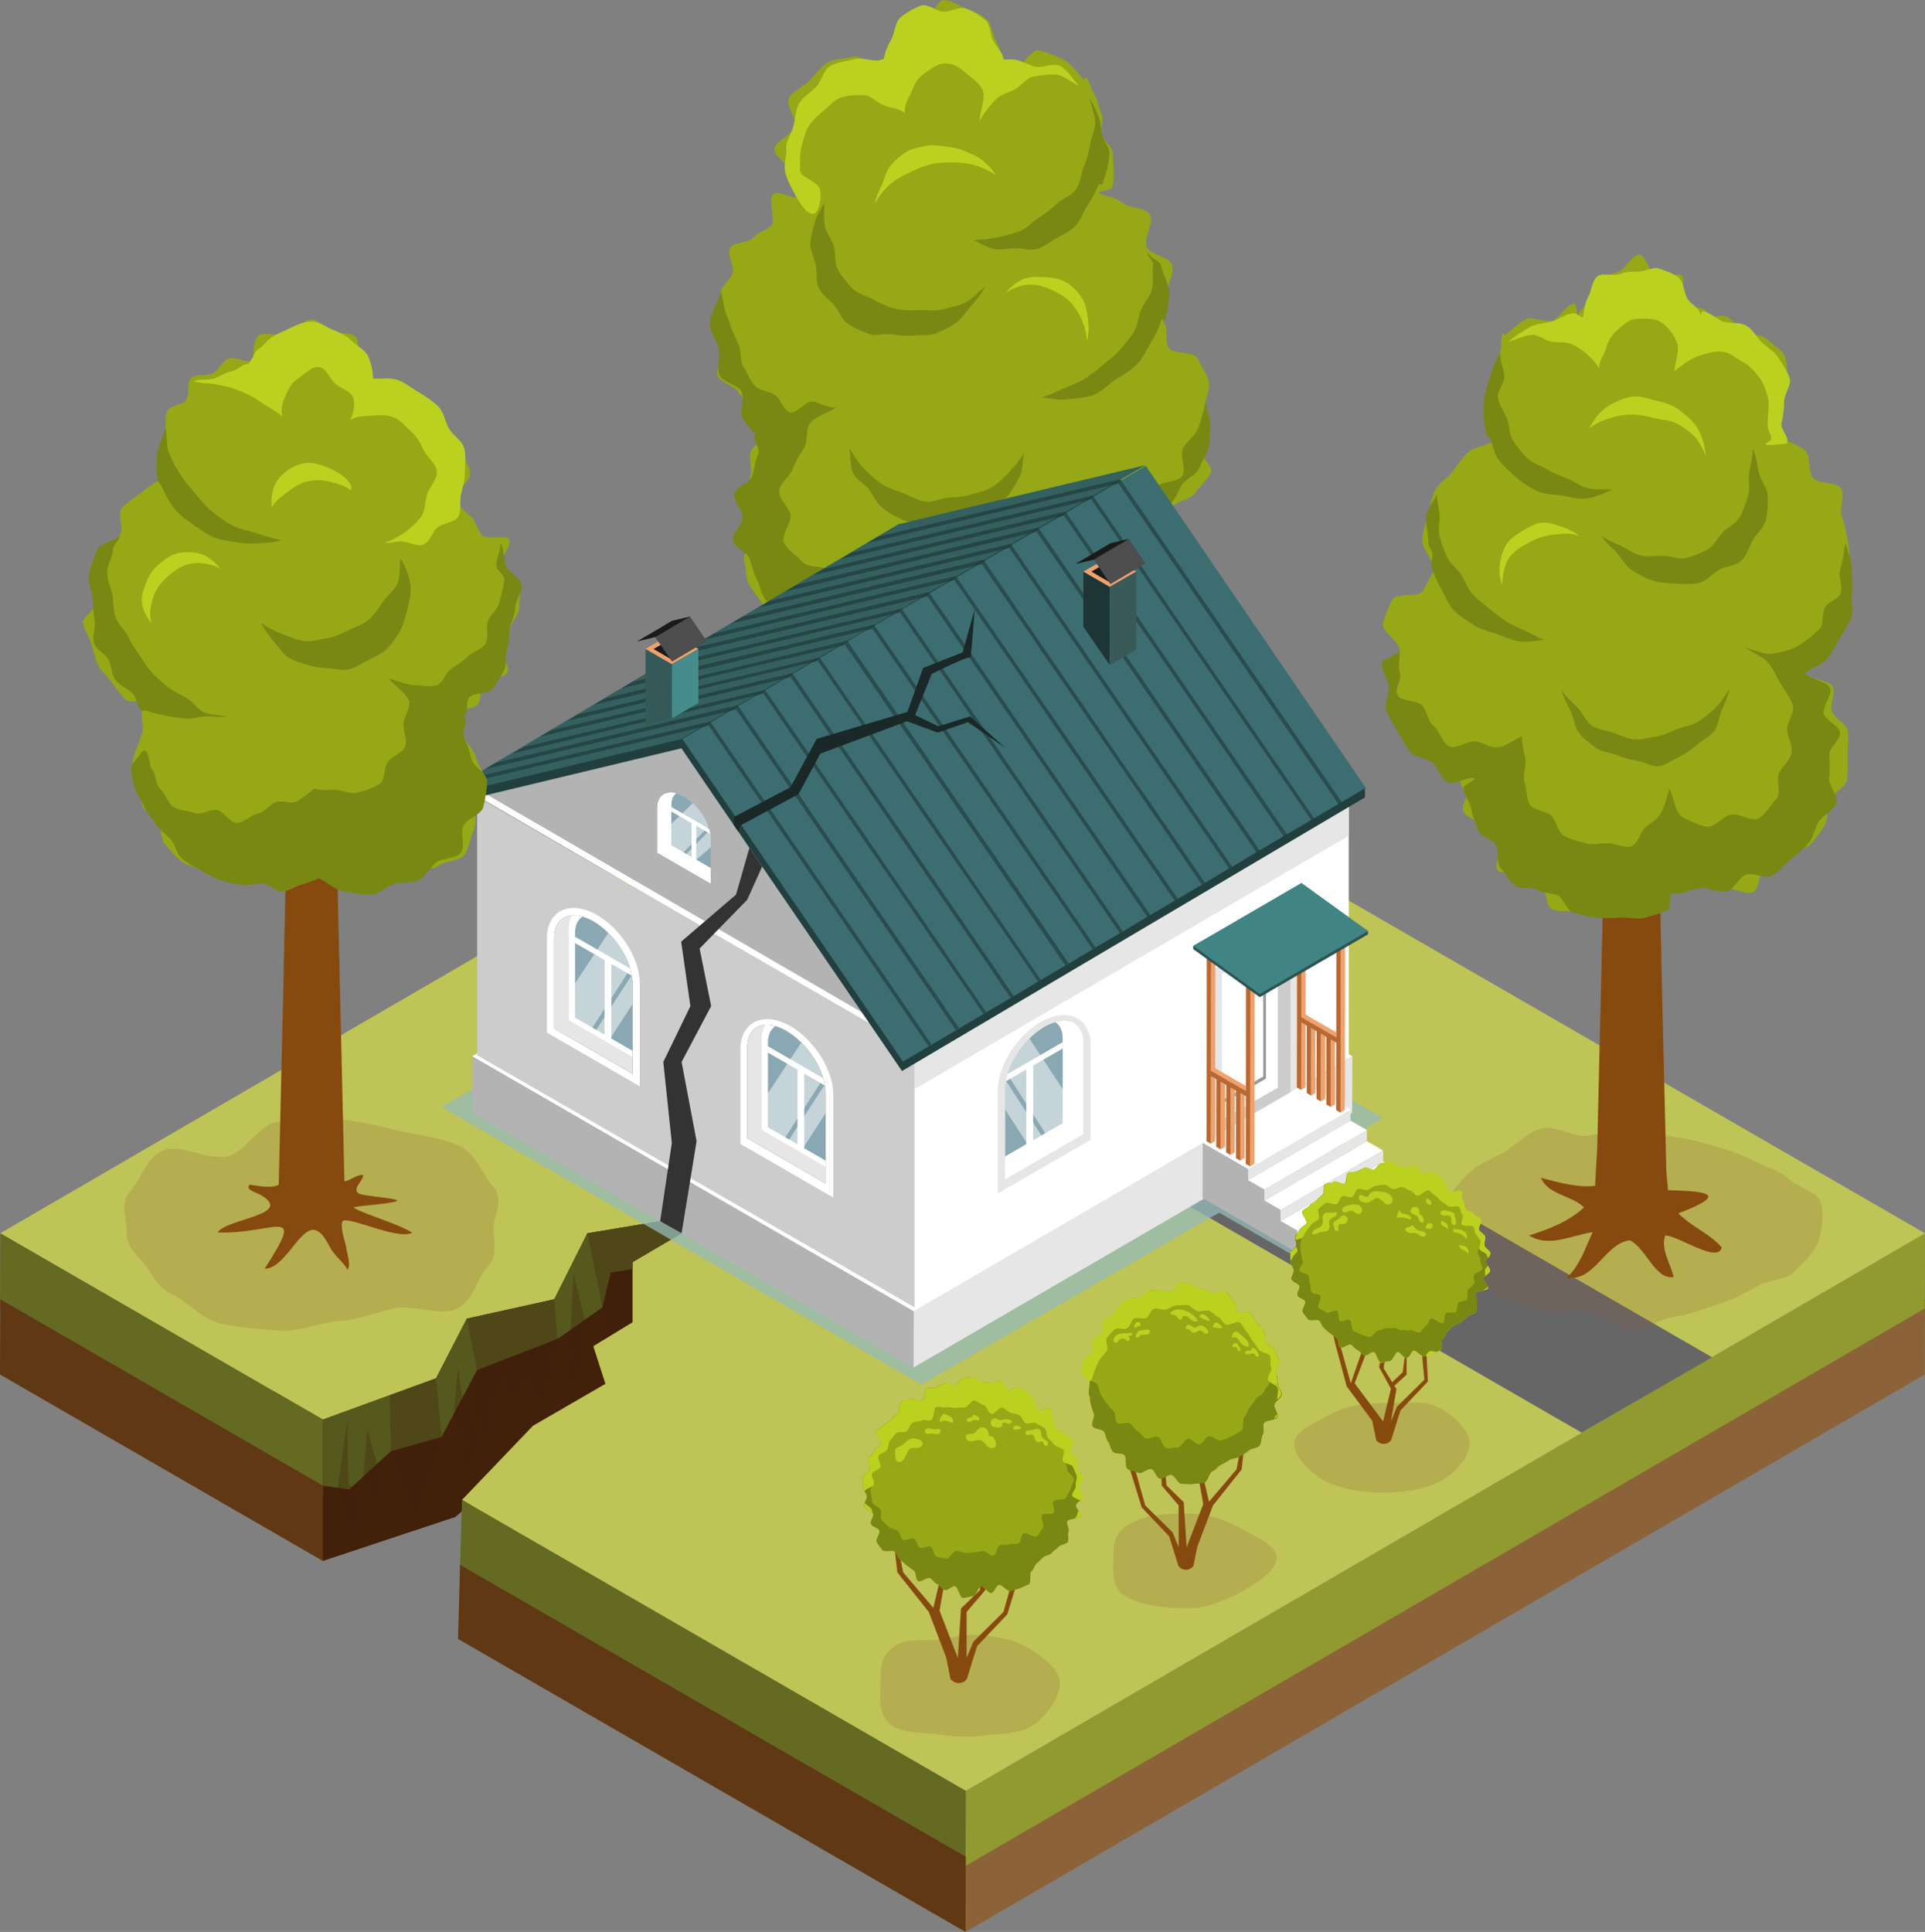 <svg xmlns="http://www.w3.org/2000/svg" viewBox="0 0 140 140.5"><rect x="0" y="0" width="140" height="140.5" fill="#808080" stroke="none"/><defs><clipPath id="e"><path d="M49.74 57.93c1.08.62 1.95 2 1.95 3.08v3.26l-3.9-2.25v-3.26c0-1.08.87-1.45 1.95-.82Z" class="ax"/></clipPath><clipPath id="f"><path d="M43.15 67.01c1.57.91 2.85 2.92 2.85 4.49v6.59l-5.69-3.29v-6.59c0-1.57 1.27-2.11 2.85-1.2Z" class="ax"/></clipPath><clipPath id="g"><path d="M57.19 74.98c1.57.91 2.85 2.92 2.85 4.49v6.59l-5.69-3.29v-6.59c0-1.57 1.27-2.11 2.85-1.2Z" class="ax"/></clipPath><clipPath id="h"><path d="M75.95 74.68c-1.57.91-2.85 2.92-2.85 4.49v6.59l5.69-3.29v-6.59c0-1.57-1.27-2.11-2.85-1.2Z" class="s"/></clipPath><style>.i{fill:#798812}.k{opacity:.3}.k,.m,.n{mix-blend-mode:multiply}.k{fill:#42210b}.r{fill:#4d4d4d}.s,.t{fill:#fff}.u{fill:#192b2b}.n,.t,.u{opacity:.5}.x{fill:#1a2828}.ac{isolation:isolate}.ad{fill:#b86832}.af{fill:#96a816}.ag,.n{fill:#874a0e}.m{opacity:.2}.aj{fill:#603813}.am{fill:#1a1a1a}.an{fill:#656a22}.ao{fill:#999}.ar{fill:#8c5639}.as{fill:#ccc}.at{fill:#b3b3b3}.ax{fill:#7e4c50}.ay{fill:#8aa8b3}.ba{fill:#f0a16c}.bb{fill:#bbd11f}.bc{fill:#ffe3ba}.bd{fill:#e6e6e6}.t{mix-blend-mode:screen}</style></defs><g class="ac"><g id="b"><g id="c"><g id="d"><path d="M59.44 65.2c-5.4 3.12-5.4 8.18 0 11.3 5.4 3.12 14.17 3.12 19.57 0s5.4-8.18 0-11.3c-5.4-3.12-14.17-3.12-19.57 0Z" style="fill:#8c5639;opacity:.2;mix-blend-mode:multiply"/><path d="M66.55 70.83c0 .4.25.81.79 1.12 1.05.6 2.74.6 3.79 0 .53-.31.79-.71.78-1.12L71.5 53 70.4 6c0-.17-.12-.33-.34-.46-.45-.26-1.19-.26-1.64 0-.22.13-.33.3-.34.46l-1.1 47-.42 17.83Z" class="ag"/><path d="M66.97 53.01c.1.09.23.18.37.27 1.05.6 2.74.6 3.79 0 .14-.08.27-.17.37-.27l-1.1-47c0-.17-.12-.33-.34-.46-.45-.26-1.19-.26-1.64 0-.22.13-.33.3-.34.46l-1.1 47Z" class="n"/><path d="M55.96 31.44c-.33.44-1.09.87-1.34 1.36-.25.48.14 1.22-.03 1.75-.17.52.16 1.05.07 1.59-.09.53-.37.93-.37 1.49s.22.95.3 1.47c.08.54-.63 1.19-.47 1.69.17.51.08 1.16.32 1.63.25.48.62.93.93 1.36.32.43.35 1.21.73 1.59s1.6-.21 2.04.11c.43.31.16 1.85.64 2.1.48.24 1.59-.99 2.11-.82.51.16.78 1.24 1.31 1.32.52.08 1.11.47 1.66.47.81 0 1.6-.72 2.35-.9.13.1.29.13.43.22.16.11.07.61.23.71.17.1.35.27.52.36.14.07.25.28.4.35.49.23 1.32-.35 1.85-.22.09.02.29-.49.38-.48.07.02.02.59.09.61.09.02.27-.54.36-.52.35.06.61.14.98.16.02 0-.02.98 0 .98.16 0 .32.1.48.1.56 0 1.04-.8 1.57-.89.55-.1.86-.63 1.37-.82.52-.19 1.62.91 2.09.64.48-.28.13-1.71.55-2.07.42-.35 1.76.22 2.11-.2.35-.42.88-.87 1.15-1.35.27-.47-.33-1.42-.14-1.94.19-.51-.14-1.09-.05-1.64.09-.53-.3-.95-.3-1.5 0-.1.98-.36.98-.46.54-.19 1.48.32 1.97.05.5-.28 1.14-.58 1.58-.94.44-.36.14-1.56.51-1.99.37-.43 1.32-.48 1.61-.97.29-.49.93-.95 1.13-1.49.2-.53-1.14-1.5-1.04-2.07.1-.55.96-1 .96-1.58 0-.36-.25-.4-.29-.75l-.04-.31c-.07-.6.43-1.34.26-1.91-.18-.57-.55-1.15-.82-1.68-.28-.53-1.7-.25-2.07-.72-.37-.47.02-1.54-.42-1.93.01-.05.08-1.12.09-1.18.14-.62.19-.22.19-.88s.52-1.42.39-2.02c-.14-.63-1.62-.8-1.88-1.37-.27-.59.61-1.87.22-2.38-.39-.52-1.53-.42-2.02-.84s-1.18-.42-1.75-.72c-.02-.01 1.04-.28 1.01-.3.26-.72.09-1.75.09-2.55 0-.48-.73-.92-.83-1.37-.1-.47.2-1.07 0-1.5-.19-.44-.25-1.05-.52-1.43-.24-.33-.33-.96-.62-1.24 0 0-.14.16-.15.15-.42-.41-.89-1.11-1.4-1.4-.51-.29-1.29-.55-1.86-.71-.56-.15-1.37 1.47-1.97 1.47-.17 0-.53-.72-.7-.72-.08-.53-.22-1.04-.48-1.5-.26-.46-.27-1.17-.67-1.51-.4-.34-.96-.59-1.47-.77-.48-.18-1.07-.62-1.62-.62s-.84 1.23-1.32 1.41c-.5.19-1.42-.43-1.82-.08-.4.34.22 1.43-.04 1.89-.25.45-.89.66-.98 1.2-.14-.01-.54.3-.67.3-.59 0-1.26-.76-1.8-.61-.56.15-1.34.15-1.83.43-.5.29-.93.92-1.33 1.33-.4.4-1.19.75-1.48 1.24-.28.49.6 1.56.45 2.11-.14.54-1.5 1.02-1.5 1.61s1.06 1.1 1.2 1.61c.14.54 1.08.63 1.34 1.1l-.59.8c-.48.24-1.59-.54-2.03-.23-.44.31.21 1.94-.17 2.3-.39.37-.96.43-1.29.85-.33.42-1.44.31-1.7.78-.26.46.37 1.36.18 1.85s-.77.84-.88 1.36c-.17.74-.27 1.52-.27 2.32 0 .6.52 1.12.62 1.7.1.59-.76 1.44-.57 1.99.19.56 1.27.76 1.56 1.28.29.52.95.69 1.31 1.16.37.47.48 1.34.91 1.74Z" class="af"/><path d="M54.96 31.57c-.33.44.42 1.01.17 1.5-.25.48-.24 1-.41 1.52-.17.52-1.23.79-1.32 1.34-.09.53.61 1.14.61 1.69s-.79 1.15-.71 1.67c.08.54 1.07.85 1.23 1.36.17.51.26.99.5 1.46.25.48.3 1.04.61 1.47.32.44.7.78 1.08 1.16.38.38.59.96 1.02 1.28.43.31 1.15.13 1.63.37s.68 1.16 1.19 1.32c.51.16 1.11.11 1.65.2.52.08 1.09-.62 1.63-.62.81 0 1.62.22 2.38.04.41.31.5 1.43.95 1.67.45.24 1.07.34 1.55.51.48.16 1.14-.16 1.65-.08.5.08 1.01.57 1.53.57.56 0 1.01-1.06 1.54-1.15.55-.1 1.26.53 1.77.35.52-.19 1.24-.12 1.72-.39.48-.28.33-1.47.75-1.82.42-.35 1.22-.29 1.58-.71.35-.42.6-.94.88-1.42.27-.47.5-.99.69-1.5.19-.51 0-1.11.09-1.66.09-.53.19-1.03.19-1.59 0-.1.28-.08.28-.17.54-.19.84-.84 1.33-1.12.5-.28.71-.82 1.15-1.18.44-.36.9-.56 1.27-.99.37-.43.53-.89.82-1.39.29-.49 1.07-.69 1.27-1.23.2-.53.58-1.04.69-1.61.1-.55.09-1.16.09-1.74 0-.36-.3-1.11-.35-1.47-.08.58-.3 1.33-.5 1.88-.2.56-.81.98-1.11 1.48-.3.51.29 1.64-.09 2.08-.39.44-1.33.34-1.79.68-.47.35-1.03.39-1.57.62-.54.23-.92.81-1.5.89-.57.08-1.16.14-1.75.06-.56-.08-1.3-.51-1.87-.75.08.59-.08 1.38-.12 1.91-.04.59-.24 1.02-.4 1.53-.18.55.13 1.28-.16 1.74-.31.48-.42 1.23-.82 1.61-.41.39-1.18.43-1.66.71-.5.28-.93.91-1.46 1.06-.55.15-1.25.22-1.8.23-.57 0-1.08-.78-1.6-.94-.54-.17-.93-.44-1.37-.8-.42-.34-1.19-.43-1.47-.95-.25-.46-.28-.52-.4-1.12-.33.53-.91-.04-1.41.27-.5.32-.73 1.46-1.32 1.57-.59.11-1.23-.86-1.83-.95-.59-.09-.97-.34-1.5-.62-.54-.29-1.38-.09-1.79-.53-.41-.45-1.08-.84-1.35-1.39-.26-.55.57-1.45.46-2.05-.11-.6-.86-1.12-.81-1.73.06-.61.79-1.03.99-1.61.2-.57.5-.98.82-1.5.32-.52.07-1.45.49-1.89.42-.44 1.37-.73 1.87-1.08-.5.15-1.3-.4-1.78-.42-.5-.02-1.19.96-1.65.78-.45-.18-.64-.96-1.06-1.26-.39-.28-1.06-.28-1.42-.64-.38-.37-.57-.97-.86-1.4-.29-.44-.13-1.11-.34-1.6-.22-.48-.46-.91-.61-1.42-.15-.51-.37-.84-.45-1.36-.05-.31-.2-.84-.22-1.14-.17.74-.82 1.63-.82 2.43 0 .6.55 1.2.65 1.78.1.59-.17 1.32.02 1.87.2.56 1.34.71 1.62 1.22.29.52-.24 1.58.12 2.05.37.47.5.67.94 1.07Z" class="i"/><path d="M75.82 28.9c.63.08 1.2.21 1.83.14.63-.07 1.31-.11 1.9-.32s1.04-.77 1.57-1.11c.53-.34 1.1-.63 1.54-1.09.44-.46.71-1.04 1.03-1.58.32-.54.6-1.09.79-1.7.01 0 .25.05.26.05.14-.62.3-1.3.3-1.96s-.42-1.25-.55-1.86c-.14-.63-.79-.59-1.05-1.16.01.58.46.46.41 1-.06.57.07 1.17-.06 1.69-.14.56-.57 1-.79 1.5-.22.52-.24 1.15-.53 1.62-.3.48-.67.92-1.04 1.34-.37.42-.83.76-1.26 1.12-.43.36-.87.71-1.35 1-.47.29-1.01.47-1.53.7-.51.23-.94.44-1.48.6ZM59.97 14.64c-.03.59-.07 1.1 0 1.64.07.59.49 1.07.66 1.59.18.56.02 1.26.31 1.74.3.5.68 1 1.08 1.39.41.4 1.06.53 1.55.81.49.27 1.01.51 1.57.64.54.13 1.1.13 1.69.11.55-.02 1.14.09 1.72-.06.53-.14 1.13-.24 1.67-.5.49-.24.97-.83 1.46-1.17-.29.5-.71 1.03-1.05 1.42-.38.43-.69.92-1.11 1.23-.46.33-.98.58-1.47.77-.52.2-1.11.09-1.64.15-.55.06-1.05-.02-1.58-.09-.54-.07-1.16.16-1.67-.04s-1.07-.42-1.51-.73c-.45-.32-.64-.94-.99-1.36-.35-.41-.87-.73-1.11-1.23-.23-.48-.12-1.09-.22-1.64-.09-.52-.43-1.05-.39-1.62.04-.52.18-1.08.35-1.63.15-.49.45-.89.72-1.4ZM61.76 32.58c.11.58.07 1.28.26 1.77.22.55.88.83 1.19 1.26.33.47.55.99.97 1.33.44.36.92.62 1.42.84.51.23 1.06.2 1.61.28.55.08 1.09.39 1.65.33.55-.07 1.12-.2 1.64-.41.51-.21.84-.73 1.29-1.07.44-.33 1.15-.4 1.5-.85.33-.42.66-.94.9-1.47.22-.49.16-1.06.28-1.64-.31.5-.62.91-1 1.31-.4.42-.81.84-1.28 1.14-.48.31-1.07.39-1.6.57-.54.18-1.08.18-1.64.22-.56.05-1.13.38-1.7.28-.55-.09-1.06-.4-1.6-.62-.51-.21-1.09-.35-1.57-.68-.45-.31-.88-.72-1.29-1.14-.38-.39-.71-.97-1.04-1.45ZM70.79 17.46c.47.23.97.53 1.47.64.51.11 1.05-.04 1.56-.05.52-.01 1.08.19 1.58.06s.93-.51 1.39-.76c.45-.25.94-.47 1.33-.83.45-.41.63-1.05.97-1.56.34-.5.57-1.03.85-1.58-.02-.01.22.09.2.08.26-.72.54-1.51.54-2.31 0-.48-.44-.92-.54-1.37-.1-.47-.08-.95-.27-1.38-.19-.44-.36-.83-.63-1.21.14.56.38 1.08.41 1.64.03.57-.28 1.14-.37 1.69a7.67 7.67 0 0 1-.46 1.62c-.21.52-.25 1.16-.57 1.63-.31.46-.97.65-1.39 1.05-.4.38-.82.7-1.31 1.01-.47.29-.85.77-1.39.98-.51.2-1.07.34-1.64.46-.53.11-1.13.16-1.72.19Z" class="i"/><path d="M57.2 10.83c0 .56-.22 1.21-.09 1.72.14.54.45 1.1.7 1.58 1.75 3.22 2.05.03 1.77-.49-.27-.51-1.42-.77-1.4-1.27.02-.58-.03-1.1.09-1.59.14-.56.25-1.1.5-1.53.29-.49.71-.84 1.1-1.17.42-.36.81-.82 1.31-.99.51-.17 1.11-.19 1.65-.17.53.02.93.54 1.44.74.48.19 1.11.2 1.54.56-.07-.68.34-1.17.54-1.67.24-.6.46-.94.94-1.26.51-.34.94-.7 1.53-.68.59.03 1.03.33 1.49.76.39.36 1.03.67 1.2 1.34.13.5-.23 1.42-.28 2.11.26-.51.81-1.21 1.17-1.57.39-.39.92-.51 1.38-.74.49-.23.87-.87 1.39-.94.53-.08 1.16-.2 1.68-.14.55.06 1.16.63 1.63.81-.42-.41-.83-1.14-1.34-1.43-.51-.29-1.34.18-1.91.03-.56-.15-1.05-.52-1.65-.52-.17 0-.42 0-.58.01-.08-.53-.51-.89-.76-1.35-.26-.46-.17-1.17-.58-1.51-.4-.34-.89-.66-1.39-.84-.48-.18-1.06.22-1.61.22s-1.2-.62-1.69-.44c-.5.19-1.09.52-1.48.86-.4.34-.4 1.1-.66 1.57-.25.45-.47.93-.56 1.46-.14-.01-.31.1-.45.1-.59 0-1.2-.23-1.74-.09-.56.15-1.23.22-1.72.5-.5.29-.61 1.11-1.01 1.52-.4.4-.94.68-1.23 1.18-.28.49-.26 1.1-.41 1.65-.14.54-.54 1.05-.54 1.64Z" class="bb"/><path d="M63.65 14.8c.04-.5.3-.93.5-1.39.2-.45.28-.98.61-1.36.33-.38.72-.73 1.14-.99.42-.26.94-.34 1.43-.45.49-.11.96 0 1.46.05.49.05.94.14 1.4.34s.92.36 1.3.69c.38.33.69.62.94 1.06-.48-.34-.96-.55-1.5-.72-.55-.17-1.12-.21-1.7-.22-.56 0-1.14.03-1.7.18-.55.15-1.04.4-1.52.63-.51.24-.97.5-1.37.87-.38.36-.73.77-.98 1.31ZM73.12 21.29c.37-.39.84-.83 1.34-1.01.5-.18 1.05-.15 1.58-.12.53.04 1.07.11 1.53.39s.83.68 1.12 1.14c.28.45.36.98.43 1.51s.09 1.1-.08 1.6a4.36 4.36 0 0 0-.55-1.92c-.32-.57-.73-1.11-1.33-1.45-.59-.33-1.29-.66-1.98-.73-.71-.07-1.46.25-2.06.58Z" class="bb"/><path d="m23.48 113.52 9.64-3.2 3.91-3.35 13.07-5.99 6.56-7.99-2.81-9.43-28.59 5.59-5.51 11.49 3.73 12.88z" style="fill:#42210b"/><path d="m140 94.49-.02 5.47-69.76 40.54.02-5.47L140 94.49z" style="fill:#8c6239"/><path d="m140 89.69-.02 5.47-69.76 40.54.02-5.46L140 89.69z" style="fill:#919931"/><path d="M69.78 49.15.02 89.69l23.46 13.55 8.23-3 2.24-4.34 6.36-1.41 2.41-4.8 5.29-.88 1.56.88-3.57 2.1v4.37l-2.85 1.74.88 2.74-5.27 3.05-5.16 5.39 36.64 21.16L140 89.69 69.78 49.15z" style="fill:#bfc456"/><path d="M23.48 103.24.02 89.69 0 95.16l23.48 13.56v-5.48zM33.6 109.08l-.16 5.39 36.78 21.23.02-5.46-36.64-21.16z" class="an"/><path d="M23.48 113.52v-5.48L.02 94.49 0 99.96l23.48 13.56zM33.46 113.8l-.15 5.39 36.91 21.31.02-5.47-36.78-21.23z" class="aj"/><path d="m23.48 108.04 1.91.28 3.04-2.78 3.68-1.04 2.59-4.87 5.85-2.26 3.26-2.29.61-2.53 1.58-.26v-.5l3.57-2.1-1.56-.88-5.29.88-2.41 4.8-6.36 1.41-2.24 4.34-8.23 3v4.8z" style="fill:#55591d"/><path d="m28.34 101.47.09 4.07 1.76 4.89 1.92-5.93-.4-4.26-3.37 1.23zM33.95 95.9l.75 3.73v3.22l.93 2.49v-3.19l.89-1.91.76 1.74.93-2.03 1.24 2.03 1.1-4.61-.24-2.88-5.98 1.32-.38.09zM42.72 89.69l1.09 5.39v2.42L46 96.16v-4.37l3.57-2.1-1.56-.88-5.29.88zM33.31 99.45l-.3 3.36.94 2.06-.64 3.45 1.39-3.5-1.1-3.19-.29-2.18zM41.71 92.54l-.21 4.17.1 2.2-.59 2.66 1.51-3.03v-2.55l-.81-3.45zM25.26 103.31l-.71 4.89.71 1.83.35 2.43.52-3.38-.79-1.2-.08-4.57zM26.71 104l-.28 3.37 1.27 2.54-.28-3.45-.71-2.46z" class="k"/><path d="m72.39 79.58 42.64 24.61 9.49-5.48L81.88 74.1l-9.49 5.48z" style="fill:#666"/><path d="m103.61 87.5-6.88-3.97 3.85-2.22-34.9-20.18-33.57 19.38 34.9 20.18 21.66-12.5 6.9 3.98 8.04-4.67z" style="fill:#93bab9;opacity:.75;mix-blend-mode:multiply"/><path d="m98.35 76.82-31.9 18.57-32.11-18.57 31.9-18.57 32.11 18.57z" class="s"/><path d="M92.65 68.37v10.67l-4.1 2.36V70.72l3.04-1.74.19-.12.66-.38.21-.11z" class="s"/><path d="M91.78 68.86v9.51l-3.23 1.87v-9.52l3.04-1.74.19-.12z" class="ao"/><path d="M91.59 68.98v9.25l-3.04 1.75v-9.26l3.04-1.74z" class="s"/><path d="m83.11 58.06 1.49-.86 1.32-.76.11-.07 1.32-.76 1.24-.72.12-.07 1.1-.64v-.38L66.66 40.81l-1.22.7-1.25.72-.1.06-1.17.68-1.32.76-.1.06-1.34.77-23.58 13.23v.38l30.08 17.37 23.39-13.5v-.38l-6.93-3.62Z" class="ad"/><path d="m66.66 40.45 23.15 13.36-.29.17-6.41 3.7 6.93 4-23.38 13.5-30.08-17.37 30.08-17.36z" class="ba"/><path d="m67.9 74.46-.14.09-30.08-17.37.14-.09L67.9 74.46zM69.23 73.7l-.15.08L39 56.42l.14-.09L69.23 73.7zM70.55 72.94l-.15.08-30.08-17.37.14-.08 30.09 17.37zM71.87 72.17l-.15.09-30.08-17.37.15-.08 30.08 17.36zM73.19 71.41l-.15.09-30.08-17.37.15-.09 30.08 17.37zM74.51 70.65l-.15.08-30.08-17.36.15-.09 30.08 17.37zM75.83 69.89l-.15.08L45.6 52.6l.15-.08 30.08 17.37zM77.15 69.12l-.15.09-30.08-17.37.15-.08 30.08 17.36zM78.47 68.36l-.15.09-30.08-17.37.15-.09 30.08 17.37zM79.79 67.6l-.14.08-30.09-17.36.15-.09L79.79 67.6zM81.11 66.84l-.14.08-30.09-17.37.15-.08 30.08 17.37zM82.43 66.07l-.14.09-30.08-17.37.14-.08 30.08 17.36zM83.75 65.31l-.14.09-30.08-17.37.14-.09 30.08 17.37zM85.08 64.55l-.15.08-30.08-17.36.14-.09 30.09 17.37zM86.4 63.79l-.15.08L56.17 46.5l.14-.08L86.4 63.79zM87.72 63.02l-.15.09-30.08-17.37.14-.08 30.09 17.36zM89.04 62.26l-.15.09-30.08-17.37.15-.09 30.08 17.37zM60.28 44.13 83.43 57.5l-.15.08-23.15-13.37.15-.08zM61.6 43.37l23.15 13.37-.15.08-23.15-13.37.15-.08zM62.92 42.6l23.15 13.37-.15.09-23.15-13.37.15-.09zM64.24 41.84l23.15 13.37-.15.09-23.15-13.37.15-.09zM65.56 41.08l23.15 13.37-.14.08-23.16-13.37.15-.08z" class="ad"/><path d="m92.03 54.79-4.1-2.37-.53-.31-4.08-2.35-.53-.31-1.97-1.14-.09-.06-.12-.06-1.91-1.11-.53-.3.34.5.2.3-4.02-2.26.64.93 4.1 2.37.53.31 4.1 2.36.53.31 4.09 2.36.44.25.09.05.24.14 3.86 2.23-1.27-1.85Zm4.34 1.81-.29-.17-.23-.13-4-2.24-.53-.29-4.02-2.26-.52-.29-4-2.24-.52-.29-1.09-.6-.46-.26-.6-.34-1.87-1.05-.52-.29-4.01-2.25-.53-.3-3.32-1.86-.46-.26-.34-.19-.54-.3-.34-.19-.54-.3-.34-.19-.54-.3-.34-.19-.34-.19-.82.46-.81.46-1.32.74-.83.46-1.31.74-.83.47-1.31.74-.84.47-1.31.74-.84.47-.96.55-.34.2-.84.47-1.31.74-.84.47-.79.44-.52.3-.84.47-.57.32-.76.43-.81.46-.34.19-.98.56-.84.48-1.3.73-.83.47-1.32.74-.84.48-1.32.74-.83.46-1.31.74-.5.28-.31.18-1.71.96-.15.09v.56l.06.04 16.01 9.29 2.14 1.24 10.4 6.03.75.44 2.46 1.43.1.06.82-.48.23-.14 1.76-1.03.22-.13 1.76-1.04.22-.13 1.76-1.04.23-.13 1.76-1.04.23-.13 1.76-1.04.22-.13 1.65-.97.11-.07.22-.13 1.76-1.04.22-.13.42-.25 1.34-.79.22-.13 1.76-1.04.23-.13 1.76-1.04.22-.13 1.77-1.04.22-.13 1.76-1.04.22-.13 1.76-1.03.23-.13 1.76-1.04.23-.14 1.75-1.03.23-.13.39-.23v-.56l-1.52-.85Zm-2.83.18.3.18 1.85 1.07-.79.47-.22.13-1.76 1.04-.23.13-1.76 1.03-.22.14-.93.54-.84.5-.15.09-.08.04-.07.04-1.16.68-.15.09-.39.22-.22.13-.56.32-.15.08-1.06.63-.09.06-.13.08-1.18.7-.15.08-.44.25-.22.13-.5.3-.14.08-1.12.66-.04.03-.15.08c-.04.02-1.16.68-1.16.68l-.14.08-.5.3-.22.13-.44.26-.15.08-1.16.68c-.02.01-.14.09-.14.09l-.1.06-1.07.63-.14.08-.55.33-.23.13-.38.22-.14.08-1.17.69-.06.04-.08.04-.15.09-1.01.6-.14.08-.61.36-.22.13-.33.19-.14.08-1.17.69-.13.07c-.02.01-.22.13-.22.13l-.96.56-.14.08-.67.39-.22.14-.2.11-.09-.04-.7-.41-3.2-1.86-.75-.43-7.85-4.55-2.14-1.24-14.96-8.68 1.04-.6.15-.08.21-.13.96-.56.14-.08.82-.48.34-.2.15-.08 1.12-.65.06-.04.14-.08.58-.34.59-.34.14-.08.51-.3.66-.39.13-.07 1.19-.69.06-.04.08-.05.71-.41.25-.15.21-.13.15-.08.65-.38.52-.3.14-.08.13-.08.12-.07.93-.54.14-.08.83-.48c.03-.01.34-.2.34-.2l.14-.08.55-.32.23-.13.39-.23.14-.08.24-.13.93-.55.15-.08.18-.11.79-.46.2-.12.15-.08.34-.2.56-.32.27-.16.15-.08.37-.22.79-.46.15-.08.3-.18.79-.46.08-.05.14-.08 1.03-.6.14-.08.15-.08.49-.29.68-.39.14-.08.43-.25.74-.44.05-.03.1-.06 1.15-.66.17-.1.62-.37.56-.32.14-.08.39-.22.18.11.28.16.33.19.53.31.34.19.53.31.32.19.1.06 1.45.84.53.31 4.1 2.36.53.31 4.1 2.37.53.31 4.1 2.36.53.31 4.09 2.36.44.25.09.05.24.14 3.86 2.23.24.13Z" class="s"/><path d="m96.35 56.55-.22-.13-.32-.18-4.08-2.35-.53-.31-4.1-2.37-.53-.3-4.08-2.36-.53-.31-.51-.3-.72-.42-.96-.56-1.9-1.1-.53-.3-4.1-2.37-.53-.31-2.4-1.38-.27-.16-.33-.19-.53-.3-.34-.2-.53-.3-.33-.19-.53-.31-.33-.19-.53-.31-.34-.2-.15-.08-.35.2-.8.46-1.25.73-.78.46-1.25.73-.78.46-1.25.72-.79.46-1.24.73-.8.46-1.24.72-.79.47-1.24.72-.79.46-1.24.72-.71.41-.09.06-1.24.72-.6.35-.2.11-1.25.73-.47.27-.31.18-1.25.73-.8.46-1.23.72-.79.46-1.25.73-.8.46-1.25.73-.78.46-1.25.73-.39.22-.38.22-1.62.94-.15.09.74.43.31.18 15.5 8.99 2.15 1.24 9.26 5.37.75.44 3.11 1.8.1.06.55-.32.23-.13 1.76-1.04.22-.13 1.76-1.03.23-.14 1.76-1.04.22-.13 1.76-1.03.22-.13 1.76-1.04.22-.13 1.45-.85.32-.19.23-.13 1.76-1.04.22-.13.21-.12 1.55-.92.22-.13 1.76-1.03.22-.13 1.76-1.04.22-.13 1.76-1.04.23-.13 1.76-1.04.23-.13 1.76-1.03.23-.13 1.76-1.04.23-.14 1.75-1.03.23-.13.67-.39-1.55-.9Zm-.67 1.47-.79.46-.23.14-1.76 1.04-.22.13-1.76 1.03-.23.13-.92.55-.84.49-.15.09-.07.04-.07.04-1.16.69-.15.08-.38.22-.23.13-.55.33-.15.08-1.06.63-.1.06-.13.08-1.18.7-.14.08-.44.26-.22.13-.5.3-.15.08-1.12.66c-.06.04-.19.11-.19.11-.04.02-1.16.68-1.16.68l-.14.08-.5.29-.23.14-.44.26-.15.08-1.16.68-.15.08-.1.06-1.07.63-.14.08-.55.32-.22.13-.39.23-.14.08-1.17.69-.07.04-.08.04-.15.09-1.02.6-.14.08-.6.36-.23.13-.32.2-.14.08-1.17.69-.13.07c-.02.01-.22.13-.22.13l-.96.56-.14.08-.67.39-.23.13-.19.11-.1-.06-.72-.42-3.21-1.86-.75-.44-7.8-4.52-2.15-1.24-14.96-8.67-.28-.17-.31-.18-.37-.22.93-.54.11-.06.38-.22 1.22-.72.77-.45 1.25-.72.78-.46 1.25-.73.8-.46 1.25-.73.79-.46 1.23-.72.22-.13.58-.33 1.25-.73.09-.06.69-.4 1.24-.72.81-.48 1.24-.72.79-.46 1.24-.72.2-.12.59-.34 1.24-.72.79-.46 1.24-.72.8-.47 1.24-.72.79-.46 1.25-.73.78-.46 1.26-.73.78-.45.26-.15.11.06.33.19.53.31.33.19.53.31.34.19.53.31.33.19.54.31 3.86 2.23.53.31 4.1 2.36.53.3 1.91 1.11.12.06.09.06 1.97 1.14.53.31 4.08 2.35.53.31 4.1 2.37.53.31 2.55 1.47 1.52.89-.96.57Z" style="fill:#f5d5b3"/><path d="m65.63 75.32.99.56-15.4-22.58-16.52 4.08 1.06.6 29.87 17.34zM97.9 57.45 82.51 34.86l-16.39 4.22L97.9 57.45z" class="at"/><path d="m65.63 75.32.99.56-15.4-22.58-16.52 4.08 1.06.6 29.87 17.34zM97.9 57.45 82.51 34.86l-16.39 4.22L97.9 57.45z" class="at"/><path d="M49.74 57.93c1.08.62 1.95 2 1.95 3.08v3.26l-3.9-2.25v-3.26c0-1.08.87-1.45 1.95-.82Z" class="ax"/><g style="clip-path:url(#e)"><path d="M49.74 57.93c1.08.62 1.95 2 1.95 3.08v3.26l-3.9-2.25v-3.26c0-1.08.87-1.45 1.95-.82Z" class="s"/><path d="M48.6 58.45v3.05l3.72 2.15V60.6c0-.26-.05-.53-.14-.8-.03-.09-.06-.18-.1-.26-.26-.6-.7-1.18-1.21-1.59-.13-.1-.26-.19-.4-.27-1.03-.59-1.86-.24-1.86.78Z" class="ay"/><path d="M48.6 60.12v1.38l1.02.59 2.46-2.56c-.26-.6-.7-1.18-1.21-1.59l-2.26 2.18ZM49.8 62.22l.71.41 1.82-1.56v-.47c0-.26-.05-.53-.14-.8l-2.37 2.4v.02Z" class="t"/><path d="M48.51 58.34v3.26l3.9 2.25v-3.26c0-1.08-.87-2.45-1.95-3.08-1.08-.62-1.95-.25-1.95.82Zm3.6 2.07v.18l-3.28-1.9v-.18c0-.91.74-1.22 1.64-.69.91.52 1.64 1.68 1.64 2.59Zm0 2.96-1.47-.85v-2.46l1.47.85v2.46Zm-3.29-1.9v-2.46l1.47.85v2.46l-1.47-.85Z" class="s"/></g><path d="M34.7 57.94v18.8l31.82 18.34V76.31L34.7 57.94z" class="as"/><path d="M98.09 57.87v18.8L66.52 95.08V76.31l31.57-18.44z" class="s"/><path d="M98.09 56.17v4.61L66.52 79.2V60.42l31.57-4.25z" class="bd"/><path d="M99.27 57.33v.66L65.6 77.89 51.8 57.71l-2.24-3.29-11.25 2.7-6.6 1.58v-.66l4.51-2.58 18.06-10.32 11.09-6.33 17.85-4.28 16.05 22.8z" style="fill:#223f3f"/><path d="m99.27 57.33-1.7 1-.22.13-1.76 1.04-.23.13-1.76 1.04-.23.13-1.69 1-.06.04-.23.13-1.76 1.05-.23.13-1.76 1.05-.22.13-1.76 1.04-.23.13-1.76 1.04-.22.13-1.76 1.05-.22.13-1.76 1.04-.22.14-1.76 1.04-.22.13-1.76 1.04-.22.13-1.76 1.05-.23.13-1.76 1.04-.22.14-1.76 1.03-.22.14-1.76 1.04-.23.13-1.92 1.14-16.04-23.46.18-.11.17-.1.14-.08.98-.58.18-.11.14-.08.34-.2.83-.49.14-.08.37-.22.65-.39.15-.09.14-.08 1.05-.61.12-.07.14-.08.39-.23.77-.46.56-.34.42-.25.22-.13.09-.06.15-.08.41-.24.68-.41c.01 0 .07-.04.07-.04l.15-.08.44-.26.72-.42.14-.09.49-.29.64-.37.18-.11 1.15-.69.15-.08.51-.3.66-.39.14-.08.55-.32.61-.36.15-.09 1.16-.68.07-.04.08-.04.56-.34.6-.35.15-.09.39-.22.22-.13.18-.11.3-.18.15-.09.1-.06.07-.04.13-.08.43-.25.63-.37.64-.37 1.33-.79.65-.39 1.36-.79.63-.38 1.36-.8.63-.37 1.34-.8.65-.38 1.31-.77c.06-.03.32-.19.32-.19l.2-.12.16-.09 1.48-.87.26-.15.15.22 15.88 23.24Z" style="fill:#3c6e71"/><path d="m83.23 33.87-.26.15-1.48.87-.14.08-.22.13-.27.16c-.06.03-1.36.8-1.36.8l-.63.37-1.36.81-.63.37-1.36.8-.63.38-1.36.79-.63.38-1.35.8-.64.37-.62.37-.44.25-.14.08-.06.04-.1.06-.15.09-.3.18-.18.11-.22.13-.39.22-.15.09-.6.35-.56.34-.06.04-.08.05-1.16.68-.12.07-.64.38-.55.32-.14.08-.66.39-.51.3-.13.08-1.17.7-.15.08-.66.39c-.01 0-.51.29-.51.29l-.14.09-.72.42-.44.26-.15.08-.06.04-.7.41-.41.25-.15.08-.09.06-.22.13-.41.25-.58.34-.77.46-.39.23-.14.08-.12.07-1.05.61-.14.08-.15.09-.65.39-.37.22-.14.08-.83.49-.34.2-.14.08-.18.11-.98.58-.14.08-.17.1-.18.11-1.18.28-.2.05-1.66.4-.2.05-1.66.39-.2.05-1.66.4-.2.05-1.13.27-.53.13-.2.05-.46.11-.78.19-.14.03-1.83.44-.51.12-2.14.51-3.14.76 1.59-.95.75-.45 1.22-.71.77-.46.11-.06 1.1-.65.78-.46 1.21-.72.77-.46 1.22-.72.78-.46 1.2-.71.77-.46 1.22-.72c.01 0 .77-.46.77-.46l.96-.57.25-.15.77-.46c.01 0 .55-.32.55-.32l.26-.15.41-.25.78-.46.15-.09.29-.17.77-.45.13-.08.63-.37 1.22-.72.78-.46.07-.04 1.14-.67.78-.46L57.1 43l.78-.46c.01 0 1.2-.72 1.2-.72.01 0 .79-.46.79-.46l1.21-.71.78-.46c.01 0 1.2-.72 1.2-.72.01 0 .79-.46.79-.46l1.48-.88 3.86-.93 6.41-1.53.44-.11 6.66-1.59.5-.12Z" style="fill:#346060"/><path d="m67.76 75.95-.23.14-15.99-23.32-.51.12-17.64 4.18-.09.02.75-.45.15-.03 17.45-4.14 16.1 23.48Z" class="u"/><path d="m69.74 74.78-.22.14L53.53 51.6l-.5.12-17.53 4.16-.21.05.77-.46.25-.06 17.34-4.12 16.1 23.48Z" class="u"/><path d="m71.73 73.6-.22.14-.08-.13-.08-.12-.2-.28-.11-.18-.19-.27-.05-.07-1.11-1.62-.19-.27-1.55-2.26-.18-.27-1.24-1.81-.3-.44-.19-.27-1.54-2.24-.19-.27-.64-.93-.91-1.32-.19-.28-.15-.22-1.38-2.02-.19-.27-1.53-2.23-.2-.3-1.55-2.25-.19-.27-1.54-2.25-.19-.27-.13-.19-.14.04-.2.05-.17.04-1.5.35-.2.05-1.67.4-.2.05-1.67.39-.2.05-.7.17-.97.22-.2.05-.74.18-.93.22-.12.03h-.08l-.31.09-.43.1-2.42.58-1.81.44-.32.07-2.92.7-.32.08.77-.46.37-.09 2.9-.69.36-.08 1.78-.42 2.43-.58.47-.11.34-.08.25-.06.41-.1.2-.04 1.31-.31.36-.09.2-.04.93-.22.74-.18.2-.05 1.67-.39.2-.05 1.66-.39.2-.05.59-.14.55.79.19.27 1.54 2.25.19.27 1.41 2.06.13.19.19.28 1.55 2.25.19.27 1.08 1.58.45.66.19.28.6.88.94 1.38.19.27 1.5 2.18.04.06.19.27 1.55 2.26.18.27 1.55 2.26.19.27.8 1.17.06.08.18.27.12.17.19.28.08.13.08.12Z" class="u"/><path d="m73.73 72.44-.23.13-.08-.12-.08-.12-.2-.29-.11-.15-.19-.27-.06-.09-.2-.3-.18-.27-1.55-2.26-.18-.27-1.54-2.24-.19-.27-1.55-2.26-.19-.28-.67-.98-.86-1.25-.2-.29-1.05-1.54-.49-.72-.19-.27-1.54-2.25-.19-.27-1.37-2-.18-.25-.19-.27-1.54-2.26-.2-.28-1.03-1.5-.49.11-.62.15-.21.05-1.67.4-.2.05-1.66.39-.2.05-1.65.39-.22.05-1.67.4-.2.05-.74.17-.25.06-.53.13-.22.05-2.24.53-1.71.41-.43.1-2.85.67-.46.11.77-.45.5-.12c.01 0 2.84-.67 2.84-.67l.47-.11 1.66-.39 1.45-.34 1.02-.25.39-.09.18-.04.21-.05.12-.03 1.37-.32.2-.05.35-.08 1.32-.32.2-.05 1.66-.39.2-.05 1.67-.39.21-.05 1.56-.37.03.04 1.41 2.07.2.28 1.45 2.12.09.13.18.27 1.55 2.25.19.27 1.54 2.25.19.28.19.27 1.36 1.97.18.27.34.51 1.2 1.75.19.27 1.55 2.26.19.27 1.54 2.25.19.27 1.55 2.26.08.13.07.1.18.27.11.15.2.3.08.11.08.13Z" class="u"/><path d="m75.71 71.26-.22.13-.08-.12-.07-.11-.2-.3-.09-.14-.19-.27-.08-.11-1.03-1.5-.19-.27-1.55-2.26-.19-.28-1.54-2.24-.19-.27-1.55-2.26-.19-.27-.51-.74-1.03-1.5-.18-.27-1.55-2.26-.19-.28-1.54-2.25-.2-.28-1.53-2.24-.2-.28-1.54-2.25-.2-.28-.2-.29-.22.05-.2.05-.08.02-1.04.25-.54.13-.21.05-1.66.39-.21.05-1.67.4-.2.04-1.66.4-.2.05-.8.18-.82.2h-.06l-.06.03-.13.04-.51.12-.34.08-1.92.46-.22.06-1.59.38-.54.13-2.78.66-.55.13.77-.46.6-.14 2.77-.65.58-.14.98-.23.58-.13 1.34-.32 1.15-.27.67-.16.07-.02.49-.11.2-.05 1.66-.39.2-.05 1.67-.39.21-.05 1.66-.39.21-.05.39-.1 1.28-.3.21-.05.66-.15.61.89.19.28 1.54 2.25.2.28 1.53 2.24.2.28 1.54 2.25.19.27 1.54 2.25.2.27.79 1.16.74 1.09.19.27 1.54 2.26.19.27 1.54 2.24.19.28 1.55 2.26.18.27.73 1.06.08.12.19.27.09.14.2.3.08.11.08.12Z" class="u"/><path d="m77.69 70.08-.22.13-.08-.12-.07-.1-.21-.3-.08-.12-.18-.27-.08-.13-.13-.19-.2-.28-1.53-2.24-.19-.28-1.55-2.25-.19-.28-1.54-2.24-.18-.26-.86-1.25-.7-1.01-.19-.28-1.54-2.25-.19-.28-1.54-2.24-.2-.28-1.54-2.24-.19-.28-1.54-2.24-.19-.28-1.11-1.62-.48.11-.72.17-.21.05-1.66.39-.21.05-1.66.39-.21.05-1.66.39-.21.05-1.67.4-.2.05-.54.13-.74.18-.51.13-1.92.46-.09.02-1.48.35-.34.08-.31.08-2.71.65-.7.16.77-.45.73-.18 2.22-.53.47-.11.69-.16.76-.18.69-.16 1.24-.3 1.29-.3.18-.04.2-.05.34-.08h.06l1.27-.32.21-.05 1.53-.37.13-.03.21-.05 1.66-.4.21-.05 1.66-.39.21-.05 1.64-.39 1.52 2.21.19.28 1.54 2.24.19.28 1.54 2.24.2.28 1.53 2.25.2.28 1.54 2.24.19.28.46.67 1.08 1.58.2.27 1.54 2.25.19.27 1.54 2.26.2.27 1.53 2.24c.03.04.11.16.11.16l.19.27.08.12.21.3.07.1.08.12Z" class="u"/><path d="m79.68 68.9-.22.14-.08-.12-.06-.09-.22-.31-.07-.11-.18-.27-.1-.15-.96-1.4-.19-.28-1.54-2.24-.18-.25-1.56-2.27-.19-.28-1.18-1.73-.36-.51-.19-.28-1.54-2.25-.2-.28-1.54-2.24-.19-.28-1.54-2.24-.19-.28-1.55-2.26-.19-.27-1.54-2.24-.19-.27-.28-.41-.31.07-.19.04-1.68.4-.21.05-1.66.39-.21.05-1.66.39-.2.05-1.62.39h-.06l-.2.06-1.26.3-.15.04-.25.06-.2.05-.24.06-2.55.6-1.38.32-.57.14-.2.04-1.72.41-.92.22-.79.19.76-.46.84-.2.11-.03 1.92-.45.6-.15.81-.19.52-.12.81-.2 2.56-.6.68-.16.2-.05.08-.02.21-.05.29-.07 1.38-.32.21-.05 1.66-.39.21-.05 1.66-.4.21-.05 1.66-.39.2-.04.76-.18.03.04.67.98.19.27 1.54 2.24.19.28 1.55 2.25.19.28 1.54 2.24.2.28 1.54 2.25.19.28 1.54 2.24.2.28.12.18 1.42 2.07.19.28 1.54 2.25.2.28 1.53 2.24.2.28.65.95.1.15.19.27.07.11.21.31.06.09.08.11Z" class="u"/><path d="m81.67 67.73-.23.13-15.99-23.32-.49.12-16.84 4-.91.22.76-.45.97-.23 16.63-3.94 16.1 23.48Z" class="u"/><path d="m83.66 66.55-.22.14-15.99-23.32-.48.11-16.74 3.97-1.03.24.77-.46 1.07-.25 16.52-3.92 16.1 23.48Z" class="u"/><path d="m85.65 65.38-.23.13-.07-.11-.05-.07-.22-.33-.04-.06-.18-.27-.12-.17-.19-.28-1.54-2.23-.19-.28-1.55-2.25-.19-.28-.46-.67-1.08-1.58-.2-.28-1.54-2.25-.19-.27-1.54-2.25-.19-.27-1.54-2.25-.2-.3-1.54-2.23-.19-.28-1.55-2.25-.19-.28-.51-.75-.55-.79-.2-.29-.22.05-.27.06-.32.08-.55.13-.21.05-1.66.39-.21.05-1.66.39-.21.05-1.66.4-.2.05-1.55.37-.12.03-.41.1-.6.14-2.66.63-1.05.25-1.1.27-2.44.58-.99.23-.15.04.13-.08.63-.37 1.2-.29c.01 0 1.4-.33 1.4-.33l1.02-.25 1.14-.27 1-.24 2.66-.63.58-.14.55-.13.42-.11.2-.04 1.66-.4.22-.05 1.66-.39.21-.05 1.66-.39.21-.05.55-.13.58-.13.42-.1.25-.06.23.34.37.53.56.81.51.74.19.28 1.55 2.26.2.28 1.53 2.23.2.29 1.55 2.25.19.27 1.54 2.25.19.27 1.54 2.25.19.28.85 1.24.7 1.01.19.28 1.55 2.25.19.28 1.41 2.04.13.19.19.28.04.06.23.33.05.07.07.11Z" class="u"/><path d="m87.63 64.21-.22.13-.07-.11-.04-.06-.23-.34-.22-.31-.14-.21-.81-1.18-.19-.28-1.54-2.25-.2-.28-.79-1.15-.75-1.1-.19-.27-1.54-2.25-.19-.27-1.54-2.25-.2-.29-1.53-2.23-.2-.28-1.55-2.25-.19-.28-.51-.75-.63-.92-.29-.42-.34-.5-.34-.49-.49-.72-1.29-1.87-.49.11-.88.21-.64.15-.28.07-.37.08-.44.11-.56.13-.55.13-.21.05-1.66.39-.21.05-1.66.39-.22.06-.49.11-.56.14-.57.13-2.68.64-.93.22-1.21.29-2.36.56-.2.04-1.07.25.77-.46.08-.02 1.22-.29 2.35-.55 1.25-.3.89-.22 2.69-.64.48-.11h.08l.14-.05.44-.11 1.23-.29.2-.05 1.67-.39.2-.05.55-.13.56-.13.44-.11.37-.08.27-.07.63-.15 1.84-.44.03.04 1.66 2.42.5.73.34.51.34.5.28.41.64.93.51.75.19.28 1.55 2.25.2.28 1.52 2.23.2.29 1.54 2.25.18.27 1.54 2.24.19.27.19.28.04.04.15.23.14.2.11.15.91 1.33.2.28 1.54 2.25.19.28.51.74.15.22.18.27.26.37.04.06.07.11Z" class="u"/><path d="m89.62 63.04-.23.13L73.4 39.85l-.49.12-16.37 3.88-1.38.33.77-.46 1.42-.34 16.16-3.83 16.1 23.48Z" class="u"/><path d="m91.61 61.86-.23.13-15.99-23.32-.49.12-16.26 3.86-1.5.35.78-.46 1.54-.37 16.05-3.81 16.1 23.48Z" class="u"/><path d="m93.6 60.69-.24.13L77.38 37.5l-.49.12-16.14 3.83-1.62.38.78-.46 1.65-.39 15.93-3.78.03.05L93.6 60.69z" class="u"/><path d="m95.59 59.51-.23.13-15.99-23.32-.49.12-16.03 3.81-1.73.41.77-.46 1.77-.42 15.81-3.75 16.1 23.48Z" class="u"/><path d="m97.57 58.34-.23.14-15.99-23.32-.48.11-15.91 3.77-1.85.44.77-.46 17.59-4.17.03.04.03.04 16.05 23.4Z" class="u"/><path d="M43.42 66.54c-.58-.33-1.16-.51-1.69-.51-1.19 0-1.95.85-1.95 2.17v6.9l6.75 3.9v-7.51c0-1.77-1.37-3.94-3.11-4.95ZM57.49 74.63c-.58-.33-1.16-.51-1.69-.51-1.19 0-1.95.85-1.95 2.17v6.9l6.75 3.9v-7.51c0-1.77-1.37-3.94-3.11-4.95Z" class="s"/><path d="M75.68 74.33c.58-.33 1.16-.51 1.69-.51 1.19 0 1.95.85 1.95 2.17v6.9l-6.75 3.9v-7.51c0-1.77 1.37-3.94 3.11-4.95Z" class="bd"/><path d="M80.71 42.68v5.68l-1.92-2.78v-4.01l1.92 1.11z" style="fill:#1d3535"/><path d="m82.64 41.57-1.93 1.11-1.92-1.11 1.92-1.11 1.93 1.11z" class="ba"/><path d="M80.71 42.68v5.68l1.93-1.11v-5.68l-1.93 1.11z" style="fill:#3a5959"/><path d="m82.06 41.57-1.35.78-1.34-.78 1.34-.77 1.35.77z" class="am"/><path d="M83.31 40.97s-.12.07-.15.09c-.04.02-2.39 1.41-2.4 1.42l-1.21-1.77c.07-.04 1.94-1.14 2.36-1.4.07-.04.03-.01.18-.11l1.21 1.77Z" class="r"/><path d="M82.1 39.2s-.13.07-.14.08c-.25.15-2.14 1.26-2.14 1.26-.12.07-.08.05-.15.09l-.11.07-1.35.32c.15-.09.11-.06.18-.11 0 0 1.95-1.15 2.36-1.4l1.35-.32Z" class="am"/><path d="M48.86 48.31v3.93l-.67.16-.2.06-1.04.25V47.2l1.56.91.23.13.06.04.06.03z" style="fill:#355959"/><path d="m50.79 47.2-.37.21-1.26.72-.3.18-.06-.04-.06-.04-.22-.13-1.57-.91.93-.54.98-.57 1.55.89.19.11.13.08.06.03Z" class="ba"/><path d="M48.87 48.31v3.93l1.92-1.11V47.2l-1.92 1.11z" style="fill:#468c8c"/><path d="m50.21 47.2-1.34.78-1.34-.78 1.34-.77 1.34.77z" class="am"/><path d="M51.41 46.61s-.12.08-.14.09c-.01 0-.3.18-.67.39-.18.11-.36.22-.54.32-.08.05-.17.1-.25.15-.5.29-.93.55-.93.55l-.11-.15-.04-.06-.69-1-.17-.24-.22-.32.11-.06.1-.06c.02-.01.05-.03.08-.04.08-.05.17-.11.27-.16.28-.17.71-.41 1.07-.64.11-.06.21-.13.31-.18.2-.12.37-.21.41-.25.06-.03.16-.09.18-.11l1.1 1.62.03.04.08.11Z" class="r"/><path d="M50.21 44.84s-.13.08-.14.08c-.09.06-.25.15-.46.27-.1.06-.2.12-.31.18-.37.22-.79.47-1.07.64-.13.08-.23.14-.27.16-.05.03-.06.04-.08.04-.05.04-.06.04-.1.06l-.11.06-1.34.32c.14-.08.11-.06.18-.11 0 0 .49-.29 1.03-.6.54-.32 1.13-.67 1.33-.79l1.35-.32Z" class="am"/><path d="M43.15 67.01c1.57.91 2.85 2.92 2.85 4.49v6.59l-5.69-3.29v-6.59c0-1.57 1.27-2.11 2.85-1.2Z" class="ax"/><g style="clip-path:url(#f)"><path d="M43.15 67.01c1.57.91 2.85 2.92 2.85 4.49v6.59l-5.69-3.29v-6.59c0-1.57 1.27-2.11 2.85-1.2Z" class="bd"/><path d="M41.49 67.76v6.29l5.43 3.14V70.9c0-.37-.08-.77-.21-1.17a3.12 3.12 0 0 0-.15-.39 6.292 6.292 0 0 0-1.77-2.33c-.19-.15-.38-.28-.58-.4-1.5-.87-2.72-.36-2.72 1.14Z" class="ay"/><path d="M41.49 72.04v2.01l1.48.86 3.59-5.57a6.292 6.292 0 0 0-1.77-2.33l-3.3 5.02ZM43.24 75.1l1.03.59 2.66-4.11v-.69c0-.37-.08-.77-.21-1.17l-3.46 5.34-.02.03Z" class="t"/><path d="M41.37 67.6v6.59l5.69 3.29v-6.59c0-1.57-1.27-3.58-2.85-4.49-1.57-.91-2.85-.37-2.85 1.2Zm5.24 3.03v.26l-4.79-2.77v-.26c0-1.32 1.08-1.78 2.4-1.01 1.32.76 2.4 2.46 2.4 3.78Zm0 6.14-2.15-1.24V70.1l2.15 1.24v5.43Zm-4.79-2.76v-5.43l2.15 1.24v5.43l-2.15-1.24Z" class="s"/></g><path d="M57.19 74.98c1.57.91 2.85 2.92 2.85 4.49v6.59l-5.69-3.29v-6.59c0-1.57 1.27-2.11 2.85-1.2Z" class="ax"/><g style="clip-path:url(#g)"><path d="M57.19 74.98c1.57.91 2.85 2.92 2.85 4.49v6.59l-5.69-3.29v-6.59c0-1.57 1.27-2.11 2.85-1.2Z" class="bd"/><path d="M55.53 75.74v6.29l5.43 3.14v-6.29c0-.37-.08-.77-.21-1.17a3.12 3.12 0 0 0-.15-.39 6.292 6.292 0 0 0-1.77-2.33c-.19-.15-.38-.28-.58-.4-1.5-.87-2.72-.36-2.72 1.14Z" class="ay"/><path d="M55.53 80.01v2.01l1.48.86 3.59-5.57a6.292 6.292 0 0 0-1.77-2.33L55.53 80ZM57.27 83.07l1.03.59 2.66-4.11v-.69c0-.37-.08-.77-.21-1.17l-3.46 5.34-.02.03Z" class="t"/><path d="M55.4 75.58v6.59l5.69 3.29v-6.59c0-1.57-1.27-3.58-2.85-4.49-1.57-.91-2.85-.37-2.85 1.2Zm5.24 3.02v.26l-4.79-2.77v-.26c0-1.32 1.08-1.78 2.4-1.01 1.32.76 2.4 2.46 2.4 3.78Zm0 6.15-2.15-1.24v-5.43l2.15 1.24v5.43Zm-4.79-2.77v-5.43L58 77.79v5.43l-2.15-1.24Z" class="s"/></g><path d="M75.95 74.68c-1.57.91-2.85 2.92-2.85 4.49v6.59l5.69-3.29v-6.59c0-1.57-1.27-2.11-2.85-1.2Z" class="s"/><g style="clip-path:url(#h)"><path d="M75.95 74.68c-1.57.91-2.85 2.92-2.85 4.49v6.59l5.69-3.29v-6.59c0-1.57-1.27-2.11-2.85-1.2Z" class="s"/><path d="M77.61 75.44v6.29l-5.43 3.14v-6.29c0-.37.08-.77.21-1.17.04-.13.09-.26.15-.39.37-.87 1.02-1.72 1.77-2.33.19-.15.38-.28.58-.4 1.5-.87 2.72-.36 2.72 1.14Z" class="ay"/><path d="M77.61 79.71v2.01l-1.48.86-3.59-5.57c.37-.87 1.02-1.72 1.77-2.33l3.3 5.02ZM75.86 82.77l-1.03.59-2.66-4.11v-.69c0-.37.08-.77.21-1.17l3.46 5.34.02.03Z" class="t"/><path d="M74.89 74.07c-1.57.91-2.85 2.92-2.85 4.49v6.59l5.69-3.29v-6.59c0-1.57-1.27-2.11-2.85-1.2Zm0 .45c1.32-.76 2.4-.31 2.4 1.01v.26l-4.79 2.77v-.26c0-1.32 1.08-3.02 2.4-3.78Zm-2.4 4.5 2.15-1.24v5.43l-2.15 1.24v-5.43Zm2.65 3.9v-5.43l2.15-1.24v5.43l-2.15 1.24Z" class="s"/></g><path d="m34.34 76.82 32.11 18.54-.01 4.09-32.11-18.54.01-4.09z" class="at"/><path d="m66.45 95.36 31.9-18.54-.01 4.09-31.9 18.54.01-4.09z" class="bd"/><path d="m88.31 70.48 6.07-3.5v12.86l-6.07 3.5V70.48z" class="bd"/><path d="M93.85 67.9v11.63l-5.01 2.9V70.79l3.03-1.75.2-.11.66-.38.2-.12.92-.53z" class="as"/><path d="M92.93 68.43V79.1l-4.09 2.36V70.79l3.03-1.75.2-.11.66-.38.2-.12z" class="s"/><path d="M92.07 68.93v9.51l-3.23 1.86v-9.51l3.03-1.75.2-.11z" class="ao"/><path d="M91.87 69.04v9.25l-3.03 1.75v-9.25l3.03-1.75z" class="s"/><g class="ac"><path d="m90.77 85.03 7.46-4.34-.01.81-7.46 4.33.01-.8z" class="bd"/><path d="m87.48 83.13 7.46-4.33 3.29 1.89-7.46 4.34-3.29-1.9z" class="s"/><path d="m91.95 86.52 7.46-4.34v.81l-7.46 4.33v-.8z" class="bd"/><path d="m90.76 85.83 7.46-4.33 1.19.68-7.46 4.34-1.19-.69zM91.95 87.32l7.46-4.33 1.18.68-7.46 4.34-1.18-.69z" class="s"/><path d="m93.13 88.01 7.46-4.34v.8l-7.46 4.34v-.8zM94.32 89.5l7.46-4.34v.8l-7.46 4.34v-.8z" class="bd"/><path d="m93.13 88.81 7.46-4.34 1.19.69-7.46 4.34-1.19-.69z" class="s"/><path d="m95.51 90.98 7.46-4.33-.01.81-7.46 4.33.01-.81z" class="bd"/><path d="M90.77 85.03v.8l1.18.68v.8l1.18.68v.8l1.19.69v.8l1.18.68v.81c-1.28-.74-6.75-3.9-8.04-4.64 0-.87 0-3.15.01-4.02l3.29 1.9Z" class="at"/><path d="m94.32 90.3 7.46-4.34 1.19.69-7.46 4.33-1.19-.68z" class="s"/></g><path d="M87.76 78.08v-.39l.01-8.35.31-.18.31.18-.01 8.35.4.23.31.18.41.24.31.18.4.23.32.18.09.06.01-8 .31-.18.31.18-.01 8.35v.39l-.01 4.91-.31.18-.31-.18.01-4.91-.1-.05v4.54l-.31.18-.31-.17v-4.91l-.09-.05-.01 4.54-.31.18-.31-.18.01-4.9-.1-.06v4.55l-.31.18-.32-.18.01-4.91-.09-.05-.01 4.55-.31.18-.31-.18.01-4.91z" class="ba"/><path d="m87.77 69.34-.01 8.35v.39l-.01 4.91.31.18.01-4.91.4.23-.01 4.91.32.18v-4.91l.41.24-.01 4.9.31.18.01-4.9.4.23v4.91l.31.17v-4.9l.41.23-.01 4.91.31.18.01-4.91v-.39l.01-8.35-.31-.18-.01 8.35-.4-.23-.32-.18-.4-.23-.31-.18-.41-.24-.31-.18-.4-.23.01-8.35-.31-.18z" class="bc"/><path d="m87.77 69.34-.01 8.35v.39l-.01 4.91.31.18.01-4.91.4.23-.01 4.91.32.18v-4.91l.41.24-.01 4.9.31.18.01-4.9.4.23v4.91l.31.17v-4.9l.41.23-.01 4.91.31.18.01-4.91v-.39l.01-8.35-.31-.18-.01 8.35-.4-.23-.32-.18-.4-.23-.31-.18-.41-.24-.31-.18-.4-.23.01-8.35-.31-.18z" class="ad"/><path d="M94.33 74.18v-.39l.01-8.35.31-.18.31.18-.01 8.35.4.23.31.18.41.23.31.18.41.24.31.18.09.05.01-7.99.31-.18.31.18-.01 8.35v.39l-.01 4.9-.31.18-.31-.18.01-4.9-.1-.06v4.55l-.31.18-.31-.18v-4.9l-.09-.06-.01 4.55-.31.18-.31-.18.01-4.91-.1-.05v4.54l-.31.18-.31-.18v-4.9l-.09-.05-.01 4.54-.31.18-.31-.18.01-4.9z" class="ba"/><path d="m94.34 65.44-.01 8.35v.39l-.01 4.9.31.18.01-4.9.4.23v4.9l.31.18v-4.9l.41.23-.01 4.91.31.18.01-4.91.4.24v4.9l.31.18v-4.9l.41.23-.01 4.9.31.18.01-4.9v-.39l.01-8.35-.31-.18-.01 8.35-.4-.23-.32-.18-.4-.24-.31-.18-.41-.23-.31-.18-.4-.23.01-8.35-.31-.18z" class="bc"/><path d="m94.34 65.44-.01 8.35v.39l-.01 4.9.31.18.01-4.9.4.23v4.9l.31.18v-4.9l.41.23-.01 4.91.31.18.01-4.91.4.24v4.9l.31.18v-4.9l.41.23-.01 4.9.31.18.01-4.9v-.39l.01-8.35-.31-.18-.01 8.35-.4-.23-.32-.18-.4-.24-.31-.18-.41-.23-.31-.18-.4-.23.01-8.35-.31-.18z" class="ad"/><path d="m99.49 67.95-7.87 4.57-4.84-3.5v-.23l7.87-4.34 4.84 3.26v.24z" style="fill:#2d5151"/><path d="m99.49 67.71-7.87 4.58-4.84-3.5 7.87-4.58 4.84 3.5z" style="fill:#408484"/><path d="m48.01 88.81.85-5.68-.62-5.9 1.97-4.06-.67-4.69 3.99-3.42.97-3.4.93 1.36-1.09 2.42-3.46 3.54.84 4.19-2.15 4.06 1.09 5.76-1.09 6.7-1.56-.88z" style="fill:#333"/><path d="m53.7 60.48.15-.45 4.22-2.27 1.59-2.95 6.79-2.54 1.31-3.26s2.7-1.36 2.79-1.17c.08.19.33-3.52.33-3.52l-.87 3.12-2.88 1.14L66 51.77l-6.6 1.96-1.91 3.52-4.08 2.15-.07.56.36.53Z" class="x"/><path d="m65.49 52.28 2.71 1 2.2-.76 2.7 1.86-2.55-2.28-2.31.72-1.94-.94-.81.4z" class="x"/><g class="m"><path d="M127.65 84.46c.89.48 1.75.63 2.33 1.19.71.69 2.17.99 2.43 1.75.28.84.11 2.07-.18 2.91-.26.75-1.07 1.53-1.78 2.22-.58.56-1.76.53-2.65 1.01-.9.48-1.77.99-2.83 1.31-1.01.3-1.99.73-3.08.88-1.06.14-2.14.94-3.23.94-1.09 0-2.11-1.14-3.17-1.28-1.09-.15-2.28.19-3.28-.11-1.06-.31-2.22-.55-3.12-1.03-.89-.48-1.6-1.18-2.19-1.74-.71-.69-1.76-1.38-2.01-2.13-.28-.84.05-2.04.33-2.88.26-.75.95-1.56 1.66-2.24.58-.56 1.51-.93 2.4-1.41.9-.48 1.71-1.46 2.78-1.77 1.01-.3 2.37.66 3.46.51 1.06-.14 2.06-.5 3.14-.5s2.07.46 3.13.6c1.09.15 2.02.39 3.03.69 1.06.31 1.93.62 2.84 1.1Z" class="ar"/></g><path d="M122.45 88.59c-.14-.11-.27-.22-.39-.35 3.66-1.39 2.23-1.61-.74-1.68-.04-.41-.09-.87-.13-1.35l-.37-15.63-1.06-44.94c0-.16-.11-.32-.32-.44-.43-.25-1.14-.25-1.57 0-.21.12-.32.28-.32.44l-1.06 44.94s-.21 9.02-.33 13.94c-.04.55-.13 2.24-.15 2.72-1.36.15-2.64-.26-3.94-.58.54 1.27 2.25 1.26 3.13 2.15-1.09 1.02-2.57 1.59-4 2.04 1.45.91 3.12-.03 4.63-.24-.51 1.06-.93 2.47-1.89 3.3 2.01.35 2.78-2.49 4.59-2.71 1.17.54 1.86 2.92 3.19 2.67-.22-.99-.95-1.96-.62-3.02.93-.01 3.82 2.07 4.12.88-.74-.9-1.9-1.38-2.77-2.14Z" class="ag"/><path d="M120.82 69.58c-.1.09-.22.17-.35.25-1 .58-2.62.58-3.62 0-.14-.08-.25-.17-.35-.25l1.06-44.94c0-.16.11-.32.32-.44.43-.25 1.14-.25 1.57 0 .21.12.32.28.32.44l1.06 44.94Z" class="n"/><path d="M131.08 48.93c.31.42 1.95.53 2.2.99.24.46-.21 1.32-.04 1.82.17.49 1.06.9 1.15 1.42.08.51-.02 1.18-.02 1.71 0 .58.05 1.3-.05 1.85-.1.57-1.09.98-1.28 1.51-.2.54-.04 1.29-.33 1.78-.29.5-.71.99-1.07 1.43-.37.44-1.41.2-1.84.56-.44.37-.86.6-1.36.89-.49.28-.44 1.8-.98 2-.53.19-1.35-.34-1.92-.24-.55.1-1.14-.86-1.73-.86-.77 0-1.55 1.11-2.27.94-.13.1-.38-.36-.51-.27-.15.1 0 .68-.15.77-.17.1-.23.45-.39.53-.14.07-.51-.32-.66-.25-.47.22-1.09-.07-1.6.06-.09.02.05.96-.04.98-.07.02-.33-.82-.39-.8-.09.02-.14.13-.22.15-.34.06-.63.42-.98.44-.02 0-.04-.65-.06-.65-.15 0-.28 1.04-.43 1.04-.53 0-1.09-.33-1.6-.42-.52-.09-1.15 0-1.63-.18-.5-.18-.39-1.56-.84-1.82-.46-.26-.74-.5-1.14-.84-.4-.34-1.64.23-1.98-.18-.34-.4.4-1.51.13-1.96-.26-.45-.85-.64-1.03-1.13-.18-.49-1.52-.71-1.62-1.23-.09-.51.41-1.18.41-1.71 0-.09-.08.54-.08.45-.52-.18-.51-1.37-.98-1.63-.48-.27-.98-.43-1.41-.78-.42-.35-.57-.91-.93-1.32-.35-.41-1.26-.43-1.53-.9-.28-.47-.02-1.2-.21-1.72-.19-.51-.16-1.02-.25-1.56-.09-.53-.14-1-.14-1.56 0-.34-.04 0 0-.34l.52-.59c.06-.57-1.39-1.44-1.23-1.98.17-.55.42-1.21.68-1.71.26-.51 1.85-.16 2.2-.61.35-.45.43-1.05.86-1.43-.01-.05-.1-.44-.11-.49-.13-.6-.76-1.16-.76-1.79s.28-1.24.41-1.83c.13-.6.25-1.23.5-1.78.26-.57.93-.89 1.29-1.38.37-.49.68-1.01 1.15-1.42.47-.4 1.13-.43 1.68-.72.02-.01.3-.56.33-.57-.25-.69-.13-1.28-.13-2.04 0-.7.12-1.14.32-1.77.21-.65-.32-1.58.07-2.13.23-.31 0-1.16.27-1.43 0 0 .14.15.15.15.4-.39.97-.87 1.46-1.15.48-.27 1.38.23 1.93.09.53-.14 1.06-1.23 1.64-1.23.16 0 .14.85.29.85.08-.51.72-.75.96-1.18.25-.44.21-1.09.59-1.42.38-.33.92-.42 1.4-.6.46-.17.93-1.21 1.46-1.21s.82 1.5 1.28 1.67c.48.18 1.44-.48 1.82-.15.38.33-.38 1.52-.13 1.97.24.43 1.87.19 1.95.7.13-.01-.43.45-.29.45.56 0 1.16-.3 1.67-.17.53.14.77.94 1.23 1.21.47.27 1.33.02 1.72.41.39.39 1.02.73 1.3 1.2.27.47.13 1.23.27 1.76.14.52-.83 1.1-.83 1.66s.45.96.32 1.46c-.13.51-.14.99-.39 1.45 0 0 .39-.32.39-.31.55.27 1.23.52 1.72.88s.21 1.61.63 2.06c.42.44 1.69.24 2.03.75.33.51-.17 1.5.07 2.07.23.56.28 1.12.41 1.72.16.71.15 1.37.15 2.13 0 .58-.05 1.06-.14 1.61-.09.57-.33 1-.51 1.53-.19.54.07 1.21-.2 1.7-.27.5-1.02.61-1.37 1.06-.35.45-.78 1.2-1.2 1.59Z" class="af"/><path d="M131.27 48.95c.31.42 1.57.6 1.82 1.07.24.46-.62 1.42-.45 1.92.17.49 1.09.79 1.17 1.32.08.51-.77 1.09-.77 1.62 0 .58.09 1.07-.01 1.63-.1.57.72 1.39.52 1.92-.2.54-.99.85-1.28 1.34-.29.5-.4 1.14-.76 1.58-.37.44-.86.81-1.3 1.17-.44.37-.83.87-1.33 1.16-.49.28-1.36-.27-1.9-.07-.53.19-.86 1.11-1.43 1.21-.55.1-1.17-.24-1.75-.24-.77 0-1.46.55-2.18.37-.39.3.04 1.03-.4 1.27-.43.23-1.09.36-1.56.52-.46.16-1.56-.08-2.05 0-.48.08-1.02 0-1.52 0-.53 0-1.1-.25-1.61-.34-.52-.09-.76-1.12-1.24-1.3-.5-.18-1-.13-1.45-.39-.46-.26-1.27 0-1.67-.34-.4-.34-.66-.86-1-1.27-.34-.4-.06-1.18-.32-1.64-.26-.45-1.12-.58-1.3-1.08-.18-.49-.4-1-.49-1.53-.09-.51-.58-1.07-.58-1.6 0-.09.85-.55.85-.64-.52-.18-1.53.53-2 .27-.48-.27-.68-1.06-1.1-1.41-.42-.35-1.25-.37-1.61-.79-.35-.41-.64-1.01-.92-1.48s-.63-1.02-.82-1.54c-.19-.51.25-1.25.15-1.8-.09-.53-.48-1.07-.48-1.63 0-.34 1.24-.59 1.28-.93.08.56-.15 1.09.03 1.61.19.53-.44 1.17-.16 1.65.28.49 1.42.33 1.79.75.37.42.38 1.14.82 1.48.45.34.64 1.28 1.15 1.5.52.22 1.34-.45 1.9-.38.54.08 1.1.52 1.67.44.53-.07 1.17-.59 1.72-.81-.07.56.2 1.24.24 1.75.04.56-.22 1.11-.06 1.6.17.53.11 1.19.39 1.63.29.46 1.16.43 1.54.79.4.37.45 1.19.91 1.45.47.27 1.05.42 1.56.56.53.15 1.11 0 1.64 0 .55 0 1.21.39 1.71.23.51-.16.65-1.07 1.07-1.41.4-.33.84-.54 1.11-1.04.24-.44.47-1.18.58-1.76.31.5.44 1.75.92 2.05.48.3 1.25.62 1.82.73.56.1 1.22-.81 1.79-.89.57-.09 1.46.56 1.97.29.52-.28.9-.99 1.3-1.42.39-.43-.05-1.38.21-1.91.25-.52.78-.86.89-1.43.1-.58-.26-1.07-.31-1.65-.06-.59.59-1.28.4-1.83-.2-.55-.57-1.06-.88-1.56-.31-.49-.53-1.12-.93-1.55-.4-.43-1.21-.77-1.68-1.11.65.2 1.44.58 2.03.48.61-.1 1.32-.26 1.88-.59.52-.31 1.06-.76 1.53-1.21.36-.36.14-1.19.42-1.61.28-.42.91-.5 1.11-.97.21-.46-.18-1.22-.04-1.71.14-.49.22-.92.29-1.42.05-.29.1-.27.12-.56.16.71.45 1.23.45 1.99 0 .58.09 1.12 0 1.67-.09.57.16 1.22-.03 1.75-.19.54-.57 1.02-.84 1.52s-.54 1.02-.89 1.47c-.35.45-1.23.72-1.65 1.1Z" class="i"/><path d="M112.31 46.52c-.6.08-1.1.2-1.7.14-.6-.06-1.16-.34-1.73-.54-.57-.2-1.18-.33-1.69-.66s-1.06-.66-1.48-1.09c-.42-.44-.61-1.07-.92-1.59-.31-.52-.53-1.07-.7-1.65-.01 0 .1-.84.09-.84-.13-.6-.3-.36-.3-.99s-.27-1.27-.14-1.85c.13-.6.53-.97.77-1.52-.01.55.12.92.18 1.43.06.55-.13 1.13 0 1.63.13.53.35 1.05.56 1.53.21.5.74.82 1.02 1.27.29.46.45.99.8 1.39.35.4.8.71 1.2 1.05.41.34.82.67 1.27.96.45.28.94.48 1.43.7.48.22.82.47 1.34.63ZM127.47 32.63c.03.57-.2 1.28-.27 1.8-.07.56.1 1.14-.07 1.64-.18.54-.34 1.09-.61 1.54-.29.48-.85.73-1.23 1.11-.39.39-.64.97-1.11 1.24-.47.26-1.02.49-1.56.62-.52.12-1.1-.14-1.66-.16-.52-.01-1.09.13-1.64-.02-.5-.13-.96-.47-1.47-.72-.47-.23-.91-.38-1.38-.71.31.52.72.79 1.08 1.19.4.44.66.99 1.11 1.29.49.32 1.01.6 1.53.77.55.18 1.14.21 1.7.23.57.02 1.17.06 1.72-.07s.94-.68 1.44-.95c.5-.27 1.19-.27 1.6-.66.41-.39.55-1.02.84-1.51.28-.48.8-.89.94-1.46.13-.53.15-1.15.13-1.74-.02-.54-.45-1.03-.62-1.61-.15-.51-.19-1.28-.47-1.82ZM125.78 50.11c-.1.56-.37 1.03-.55 1.5-.21.52-.25 1.1-.54 1.52-.32.45-.86.68-1.25 1.01-.42.35-.82.68-1.3.89-.49.22-.96.62-1.49.69-.53.07-1.07-.33-1.6-.4-.53-.06-.98-.22-1.48-.42-.49-.2-1.08-.19-1.51-.52-.42-.31-.88-.64-1.22-1.07-.32-.4-.35-1.01-.58-1.51-.21-.46-.58-1.08-.7-1.62.3.48.84.94 1.2 1.32.39.4.59 1 1.03 1.28.46.3 1.05.34 1.56.51.51.18 1.01.45 1.55.49.54.04 1.07-.14 1.61-.23.52-.09.99-.33 1.5-.54.49-.2 1.07-.23 1.53-.55.43-.3.88-.63 1.27-1.03.37-.37.65-.87.97-1.33ZM117.24 35.61c-.56.28-1.25.55-1.85.64-.61.1-1.23-.13-1.84-.22-.61-.09-1.25-.07-1.81-.34-.55-.26-1.08-.61-1.55-1.04-.43-.4-.91-.78-1.24-1.27-.32-.48-.39-1.12-.66-1.64.02-.01-.13.04-.11.03-.25-.69-.28-1.46-.28-2.23 0-.7.22-1.34.42-1.97.21-.65.41-1.4.81-1.94-.13.54.3 1.26.27 1.79-.03.55-.54 1.01-.45 1.54.09.54.45.99.65 1.49s.14 1.15.44 1.6c.3.44.65.91 1.05 1.29.38.37.98.51 1.45.81.45.28.95.45 1.47.66.49.19.94.59 1.49.7.51.11 1.18.06 1.74.09Z" class="i"/><path d="M129.75 29.25c0 .54-.06.98-.18 1.47-.13.51.62 1.09.37 1.54 0 0-2.12.28-1.38-.09.57-.28.03-.65 0-1.19-.03-.64.17-1.63 0-2.15-.2-.6-.28-.96-.62-1.39-.38-.48-.67-.84-1.18-1.11-.53-.28-.96-.72-1.55-.76-.58-.04-1.15.14-1.71.33-.54.19-1.26.7-1.73 1.1.07-.65.4-1.6.2-2.08-.23-.57-.68-1.17-1.14-1.47-.49-.32-1.23-.29-1.79-.26-.56.02-.98.42-1.43.83-.38.34-.65.73-.82 1.37-.13.48-.53.79-.48 1.45-.25-.49-.42-.61-.76-.95-.37-.38-.77-.63-1.22-.85-.46-.22-.96-.11-1.46-.18-.51-.07-.99-.56-1.49-.51-.52.06-1.23.36-1.69.53.4-.39 1.06-.8 1.55-1.08.48-.27 1.07-.27 1.62-.42.53-.14 1.04-.6 1.61-.6.16 0 .5.29.66.3.08-.51.13-1.04.37-1.48.25-.44.27-1.15.65-1.48.38-.33 1.17-.01 1.65-.19.46-.17.85-.18 1.37-.18s1.06-.39 1.52-.21c.48.18 1.04.35 1.42.68.38.33.34 1.02.59 1.47.24.43.9.68.98 1.19.13-.01 0-.23.12-.23.56 0 1.05.61 1.56.75.53.14 1.17.01 1.64.28s.74.83 1.13 1.21c.39.39.93.66 1.21 1.13.27.47.67.96.82 1.49.14.52-.41 1.14-.41 1.7Z" class="bb"/><path d="M124.06 33.13c-.05-.63-.26-1.38-.57-1.93-.31-.55-.83-.97-1.33-1.36-.5-.39-1.09-.56-1.71-.7-.62-.14-1.26-.41-1.88-.27-.62.13-1.26.42-1.78.78-.52.36-.89.94-1.21 1.49.46-.33.96-.56 1.47-.72.52-.16 1.06-.27 1.61-.27.54 0 1.08.11 1.62.25.53.14 1.1.14 1.56.35.49.23.94.57 1.32.92.37.34.66.94.89 1.45ZM114.9 39.06c-.35-.38-.77-.54-1.25-.72-.48-.18-1-.36-1.5-.33-.51.04-.97.33-1.41.59-.44.27-.9.55-1.17.98-.27.43-.43.96-.49 1.47-.07.51 0 1.01.17 1.49.02-.65.13-1.31.43-1.85.31-.55.89-.88 1.47-1.21a4.79 4.79 0 0 1 1.86-.6c.68-.07 1.33-.16 1.91.16Z" class="bb"/><g class="m"><path d="M33.42 83.32c1.25.62 1.73 2.2 2.43 2.95.88.95.04 2.1.04 3.13 0 1.02.39 1.87-.5 2.81-.7.75-.92 2.35-2.17 2.97-1.18.58-3.21-.35-4.63-.01-1.33.32-2.56.81-4 .92-1.41.1-2.83.78-4.24.68-1.44-.11-2.95-.2-4.29-.51-1.42-.34-2.37-1.56-3.55-2.14-1.25-.62-1.47-1.63-2.17-2.38-.88-.95-1.14-1.3-1.14-2.32 0-1.02-.54-1.92.34-2.87.7-.75 1.03-2.25 2.28-2.87 1.18-.58 3.32.75 4.74.41 1.33-.32 2.3-2.42 3.74-2.52 1.41-.1 3.01-.26 4.42-.16 1.44.11 3 .51 4.33.83 1.42.34 3.19.52 4.37 1.1Z" class="ar"/></g><path d="M29.97 89.64c-1.06-.67-3.43-1.31-4.27-1.82.26-.12 1.91-.21 2.63-.35 1.97-.28-1.89-.42-2.27-.69-.46-.4.41-.91.34-1.35-.57.05-.8.36-1.35.49l-.36-15.5-.99-42.14c0-.15-.1-.3-.3-.42-.41-.23-1.07-.23-1.47 0-.2.12-.3.27-.3.42l-.99 42.14s-.32 13.75-.37 15.74c-.63.35-2.05-.04-2.12 0-.36.37.56.58.8.74 2.53 1.46-2.52 1.72-3.12 2.73 4.13.16 6.51-2.14 3.41 2.64 1.39 0 2.37-2.61 3.45-2.83.75-.07 1.15 1.08 1.47 1.53.35.49 1.03 1.08 1.1 1.38.28-.3 0-1.08-.05-1.47-.09-.62-.48-1.45-.31-2.05.34-.47 3.98 1.39 5.08.82Z" class="ag"/><path d="M24.68 70.41c-.09.08-.2.16-.33.24-.94.54-2.46.54-3.4 0-.13-.08-.24-.16-.33-.24l.99-42.14c0-.15.11-.3.3-.42.41-.23 1.07-.23 1.47 0 .2.12.3.27.3.42l.99 42.14Z" class="n"/><path d="M37.77 42.55c-.09-.53-1.26-.74-1.44-1.24-.18-.51.97-1.63.71-2.09-.2-.35-1.66.07-2.01-.33-.33-.36-.39-.95-.72-1.26-.57-.55-1.51-1.33-1.53-1.34.2-.64 1.42-1.15 1.42-1.86 0-.6-.62-1.17-.76-1.73-.15-.58-.9-.8-1.19-1.31-.3-.51-.57-.82-.99-1.24-.42-.42-.75-.65-1.26-.94-.51-.29-.89-.4-1.46-.55-.56-.15-.8-1.13-1.41-1.13 0-.59-.86-.75-1.07-1.27-.22-.53.18-1.38-.22-1.78-.4-.4-1.19-.13-1.72-.35-.51-.21-.88-.88-1.46-.88-.67 0-1.03.8-1.59 1.07-.58.28-1.93-.34-2.33.15-.4.49-.27 1.48-.43 2.11-.07 0 0-.28-.07-.28-.48 0-1.11-.34-1.56-.25-.47.1-.79.92-1.22 1.11-.44.19-1.15.03-1.53.3-.38.27-.1 1.31-.42 1.66-.32.35-1.08.34-1.32.75-.24.4-.06 1-.21 1.45-.24.69-.1 1.36-.1 2.13 0 .67-.09 1.24.09 1.85 0 0-.47-.31-.48-.31-.47.23-.93.62-1.35.93-.42.31-.92.64-1.28 1.02s.18 1.47-.12 1.9c-.35.51-1.15.68-1.39 1.25-.24.56-.12 1.2-.24 1.81-.12.59.11 1.13.11 1.76 0 .52-1.27 1.14-1.18 1.63.08.51.44 1.04.6 1.52.17.49.25 1.11.49 1.55.24.45.69.88 1 1.28.31.4.65.91 1.03 1.25.38.34 1.5-.18 1.93.1-.02.05-.67.36-.7.41-.25.53.1 1.3-.04 1.88-.14.57-.7 1.64-.73 2.25 0 .15.94-.25.94-.1 0 .55-.11.99-.01 1.51.09.54-.36 1.17-.18 1.67.19.51.87.74 1.14 1.2.27.47.14 1.16.49 1.58.35.41.69.83 1.11 1.18.41.35.99.44 1.45.71.46.27.94.43 1.45.61.5.18.99.09 1.53.19.25.04.97.17 1.23.16l-.54-.91h9.45l-.23 1.6c.33-.3.89-.64 1.23-.71.58-.13.9-.69 1.42-.94.54-.26 1.33.05 1.79-.32.46-.37 1.49-.3 1.86-.76.37-.46.43-1.27.69-1.81.25-.53.07-1.26.2-1.84.13-.57.63-1.14.63-1.75s-.53-1.13-.65-1.68c-.12-.56-.62-.94-.86-1.45-.24-.52-.95-1.3-1.29-1.76.44-.28 1.85-.28 2.23-.63.39-.35.13-1.27.46-1.67.32-.4 1.48-.25 1.74-.7.25-.45-.63-1.4-.46-1.89.17-.48.57-.82.66-1.34.09-.5.66-.96.66-1.49s.11-1.13.02-1.65Z" class="af"/><path d="M33.74 52.1c.35.45-.21 1.06.03 1.58.24.51.4.97.53 1.53.12.55 1.13 1.03 1.13 1.61s-.15 1.3-.28 1.86c-.13.58-1.2.84-1.45 1.37-.26.54.17 1.51-.19 1.97-.37.46-1.34.34-1.81.71-.46.37-.71 1.02-1.25 1.28-.53.25-1.18.12-1.76.26-.57.13-1.1.79-1.7.79-.67 0-1.42-.09-2.04-.24-.65-.16-1.18-.65-1.75-.96-.42.21-.83.34-1.29.48-.45.14-.89.43-1.36.51-.46.07-.97-.6-1.45-.6-.55 0-1.05.19-1.57.1-.54-.09-1.04-.17-1.54-.35-.51-.19-.95-.44-1.41-.71-.47-.27-.93-.49-1.34-.84-.41-.35-.46-.98-.81-1.39-.35-.41-.82-.65-1.09-1.12-.27-.46-.7-.82-.88-1.33-.18-.5-.63-.96-.72-1.49-.09-.52-.21-.83-.21-1.37 0-.15.93-1.17.8-1.11.59-.28.43.94.74 1.33.31.4.23 1.09.6 1.42.37.34.53 1.03.95 1.3.42.26 1.06.26 1.52.44.48.18 1.12-.3 1.63-.22.51.08.96.95 1.47.94.51-.01 1-.57 1.5-.68.5-.1.83-.63 1.3-.82.48-.19 1.2.17 1.63-.11.43-.28.8-.55 1.18-.9.5.18.99.09 1.51.1.52.01 1.15.35 1.65.2.5-.14 1.14-.33 1.58-.62.44-.29.31-1.23.64-1.65.33-.42 1.06-.6 1.24-1.1.17-.5-.15-1.11-.13-1.63.02-.53.55-1.16.41-1.66-.14-.51-1.18-1.21-1.48-1.65.5.17 1.43.5 1.93.5.51 0 1.07.16 1.56 0 .48-.15.63-.92 1.07-1.21.42-.28.79-.47 1.15-.85.36-.39 1.06-.51 1.33-.97.27-.46 0-1.14.18-1.64s.75-.87.85-1.4c.1-.52.3-1.06.33-1.59.02-.43-.56-.62-.57-1.05-.02-.43.35-1.23.3-1.65.27.46.2 1.16.39 1.67.18.5 1.05.84 1.14 1.37.09.52-.46 1.13-.46 1.68s-.3.98-.39 1.48c-.09.52-.03 1.01-.2 1.5s.02 1.15-.23 1.6c-.25.46-.52.95-.85 1.35-.32.41-1.25.21-1.64.56-.39.35.03 1.12-.41 1.4Z" class="i"/><path d="M16.51 52.11c-.48.1-1.04-.04-1.53-.02s-.97.22-1.45.17c-.49-.05-.98-.1-1.45-.21-.47-.12-.99-.19-1.44-.37.02-.05-.34.04-.32 0-.43-.28-.32-.91-.69-1.26-.38-.35-.9-.56-1.22-.96-.31-.4-.27-1.03-.52-1.48-.24-.45-.89-.72-1.06-1.2-.16-.48.14-1.09.06-1.6-.08-.5-.13-.97-.13-1.49 0-.63-.41-1.3-.29-1.89.12-.61.36-1.24.6-1.8.24-.57 1.34-.63 1.68-1.13-.1.54-.52.69-.55 1.21-.04.54-.44 1.07-.41 1.6.02.54.29 1.06.38 1.58.09.53.06 1.1.22 1.6.17.51.65.89.89 1.37.24.48.51.91.82 1.35.31.43.54.91.92 1.3.37.38.75.74 1.18 1.08.41.32.9.53 1.38.81.45.26.78.82 1.28 1.04.48.21 1.13.17 1.66.33ZM20.49 39.29c-.53.17-1.12.19-1.67.22-.56.03-1.1.02-1.65-.07-.55-.09-1.11-.16-1.62-.37-.52-.21-.97-.55-1.42-.87-.46-.32-.93-.62-1.3-1.04-.47-.53-.79-1.15-1.07-1.79l-.25-.36c-.18-.61-.12-.87-.12-1.54 0-.77.42-1.68.66-2.37.11.57.03 1.3.24 1.83s.48 1.03.79 1.53c.29.48.68.9 1.06 1.36.41.48.78.98 1.26 1.36.49.39.99.77 1.54 1.05s1.18.37 1.77.56c.58.19 1.19.4 1.81.5ZM29.11 40.6c-.04.56 0 1.28-.19 1.8s-.74.88-1.06 1.34c-.32.46-.6.94-1.02 1.31-.42.36-.96.53-1.46.77-.51.24-.98.49-1.53.58-.55.09-1.11.28-1.66.23-.56-.05-1.08-.32-1.6-.5-.53-.18-1.15-.51-1.61-.83.21.46.62 1 .95 1.38.33.38.61.84 1.03 1.12.42.28.94.4 1.41.56.48.17.97.2 1.47.23s1.03.2 1.52.09c.49-.11.93-.42 1.37-.65.45-.23.94-.42 1.31-.76.37-.34.69-.77.95-1.2.34-.56.49-1.18.64-1.76.16-.62.3-1.25.21-1.86-.09-.59-.36-1.28-.71-1.84Z" class="i"/><path d="M27.94 39.45c.58-.12.81-.32 1.32-.62.5-.31.96-.74 1.33-1.2.37-.46.29-1.12.48-1.69.18-.56.75-1.07.7-1.65-.04-.59-.69-1-.95-1.54-.25-.53-.46-.97-.91-1.36-.44-.38-.76-.85-1.27-1.04-.54-.19-1.09-.17-1.64-.12-.54.05-1.02 0-1.52.32.21-.51.36-1.03.23-1.57-.14-.53-.87-.69-1.29-1.04-.42-.35-.7-1.21-1.25-1.25-.55-.03-1.07.57-1.53.87-.46.3-.65.71-.86 1.18-.21.47-.4 1.03-.25 1.57-.35-.37-.96-.66-1.39-.95-.42-.29-.81-.56-1.29-.76-.47-.2-.92-.4-1.42-.5-.5-.1-1-.23-1.51-.22-.22 0-.67-.14-.88-.11.38-.28 1.15-.07 1.59-.26.43-.19.79-.42 1.26-.52.45-.1.69-.52 1.17-.52.07 0 .27-.47.34-.47.15-.63.51-.57.91-1.06.4-.5 1.01-.71 1.59-.98.56-.27 1.1-.57 1.77-.57.59 0 1.02.38 1.53.59.53.22.97.4 1.37.8s1.01.66 1.23 1.19c.21.51.33 1 .33 1.58.6 0 1.15-.09 1.7.06.58.15 1.08.61 1.59.9.51.3 1.03.64 1.45 1.05s.49 1.09.78 1.6c.29.51.96.87 1.11 1.45.15.56.05 1.21.05 1.81 0 .55-.17 1.05-.28 1.52-.12.53.05 1.21-.2 1.63-.27.46-1.09.45-1.49.77-.4.31-.58 1.12-1.09 1.28-.47.15-1.1-.26-1.64-.25-.49.01-.62.17-1.16.07Z" class="bb"/><path d="M25.52 35.29c-.31-.62-.99-.98-1.62-1.26-.63-.28-1.34-.49-2.01-.3s-1.31.63-1.71 1.2c-.39.57-.49 1.28-.42 1.97.27-.48.7-.78 1.16-1.13.46-.35.93-.66 1.47-.77.54-.11 1.09-.1 1.62.04.53.13 1.09.27 1.52.62 0-.11.04-.27 0-.37ZM16.01 41.33c-.35-.43-.79-.81-1.31-1.01s-1.12-.2-1.66-.11-1 .43-1.43.78c-.43.35-.74.77-.94 1.29s-.43 1.07-.34 1.62c.09.55.35 1.01.7 1.44-.22-.64-.09-1.25.11-1.88.19-.61.58-1.12 1.09-1.56.51-.45 1.09-.85 1.78-.93.68-.08 1.39.06 1.99.36Z" class="bb"/><g class="m"><path d="M74.58 119.72c1.28.74 2.51 1.72 2.51 2.69s-.93 2.48-2.21 3.21c-.87.5-2.21.44-3.32.6-1.05.15-2.18.08-3.22-.07-1.11-.16-2.44-.06-3.31-.56-1.28-.74-.99-2.21-.99-3.18s-.07-2.07 1.2-2.8c.87-.5 2.06-.23 3.17-.39 1.05-.15 2.05-.45 3.1-.3 1.11.16 2.19.31 3.06.81Z" class="ar"/></g><path d="m64.64 108.88.62 5.47 2.29 2.88 1.26 3.31.32 1.57s.25.29.55.29c.63 0 .69-.46.69-.46l.69-2.22 2.2-2.32 1.32-4.31 2.29-4.14-2.06 2.64-.92 2.4-.91 3.24-2.19 2.16-.49 1.18v-3.34l1.36-1.59.23-5.74-.49 4.45-.13 1.29-1.38 1.34-.23 3.6-1.33-3.45.69-3.92.11-1.62-1.25 5.34-2.2-2.59-1.07-5.47Z" class="ag"/><path d="M78.42 108.14c0 .23.36.48.34.7-.02.22-.49.4-.53.62-.04.22.42.57.36.78-.06.22-.91.19-.99.39-.08.21.18.54.09.74-.1.2.07.55-.05.75-.11.19-.56.18-.69.37-.13.18-.36.27-.5.45-.14.17-.45.15-.61.31-.16.16-.29.29-.46.43-.17.14-.19.44-.37.57-.18.13 0 .84-.2.95-.19.11-.44.2-.65.29-.2.09-.46.14-.68.21-.21.08-.63-.51-.85-.45-.22.06-.33.56-.55.59-.22.04-.5-.49-.73-.48-.22.02-.41.72-.63.72s-.49.14-.71.12c-.22-.02-.35-.81-.57-.85-.22-.04-.52.33-.74.27-.22-.06-.35-.36-.56-.43-.21-.08-.32-.34-.52-.43-.2-.1-.67.32-.86.21-.19-.11-.13-.63-.31-.76s-.36-.24-.53-.38a6.66 6.66 0 0 1-.48-.43c-.16-.16-.21-.38-.35-.55-.14-.17-.8.05-.93-.13s-.3-.38-.41-.57c-.11-.19.29-.66.19-.86-.09-.2-.53-.26-.61-.47-.08-.21.22-.53.16-.75-.06-.22-.6-.33-.64-.55-.04-.22.2-.49.18-.71-.02-.22-.27-.45-.27-.67s-.02-.48 0-.7c.02-.22.44-.4.48-.62.04-.22-.14-.49-.09-.71.06-.22.32-.37.4-.58.08-.21.42-.29.51-.5.1-.2-.46-.75-.34-.94.11-.19.44-.28.57-.46.13-.18.42-.25.56-.42.14-.17.32-.31.48-.46s0-.68.18-.82c.17-.14.55-.06.73-.19.18-.13.66.23.86.12.19-.11.09-.77.3-.86.2-.09.48-.04.69-.11.21-.08.4-.23.62-.29.22-.06.49.19.72.15.22-.04.39-.48.61-.5.22-.02.47-.12.69-.12s.45.38.67.39c.22.02.45.02.67.06.22.04.51-.19.73-.14.22.06.3.56.51.64.21.08.59-.25.8-.16.2.1.43.2.62.31.19.11.25.46.44.59.18.13.1.58.27.72s.83-.25.99-.09c.16.16 0 .62.15.79.14.17.08.48.21.66.13.18.53.18.64.37.11.19.51.26.6.46.09.2-.25.6-.18.81.08.21.44.33.5.55.06.22-.09.49-.05.71.04.22.45.41.47.63.02.22-.34.48-.34.7Z" class="af"/><path d="M78.76 108.84c.02-.22-.34-.48-.34-.7s.36-.48.34-.7c-.02-.22-.44-.41-.47-.63-.04-.22.11-.49.05-.71-.06-.22-.42-.34-.5-.55-.08-.21.27-.61.18-.81-.05-.1-.16-.16-.28-.22-.02.11-.04.22-.03.34.02.22-.22.43-.22.65 0 .22 0 .41-.03.63-.02.22.17.45.13.67-.04.22.58.6.52.82-.06.22-.18.45-.25.66-.08.21-.24.42-.33.63-.1.2-.8.08-.92.28-.11.19.16.63.03.81-.13.18-.7 0-.85.17-.14.17.21.8.05.96-.16.16-.25.44-.42.58-.17.14-.82-.33-1-.2-.19.13-.14.6-.33.71-.2.11-.5 0-.71.09-.2.09-.46-.02-.67.06-.21.08-.25.7-.46.75-.22.06-.53-.36-.75-.33-.22.04-.42.08-.64.1-.22.02-.43.03-.65.03-.22 0-.42-.13-.64-.15-.22-.02-.53.6-.75.56-.22-.04-.47-.06-.69-.12-.22-.06-.26-.67-.47-.75-.21-.08-.56.19-.76.09-.2-.1-.22-.53-.41-.65-.19-.11-.66.18-.84.05-.18-.13-.2-.49-.37-.64-.17-.14-.51-.13-.67-.29-.16-.16-.35-.32-.49-.49-.14-.17.03-.6-.1-.78-.13-.19-.45-.25-.56-.44-.11-.2-.03-.49-.13-.69-.09-.2.09-.5.02-.71-.04-.12-.33-.18-.57-.24v.47c0 .23.25.45.27.67.02.22-.22.5-.18.71.04.22.58.34.64.55.06.22-.23.54-.16.75.08.21.51.27.61.47.09.2-.3.67-.19.86.11.19.28.39.41.57.13.18.79-.04.93.13s.19.4.35.55.31.29.48.43c.17.14.34.25.53.38.18.13.11.65.31.76.19.11.66-.31.86-.21.2.09.31.35.52.43.21.08.35.38.56.43.21.06.51-.31.74-.27.22.04.35.83.57.85.22.02.48-.12.71-.12s.41-.7.63-.72c.22-.02.51.51.73.48.22-.04.33-.54.55-.59.22-.06.64.52.85.45.21-.08.47-.12.68-.21.2-.09.45-.18.65-.29.19-.11.02-.82.2-.95.18-.13.2-.42.37-.57.17-.14.3-.27.46-.43s.47-.14.61-.31c.14-.17.37-.26.5-.45.13-.18.58-.17.69-.37.11-.19-.05-.54.05-.75.09-.2-.17-.53-.09-.74.08-.21.93-.18.99-.39.06-.21-.4-.56-.36-.78.04-.22.51-.4.53-.62Z" class="i"/><path d="M63.55 107.92c.06-.21-.23-.54-.15-.75.08-.21.51-.26.61-.47.1-.2-.24-.64-.12-.83.11-.19.47-.24.6-.42s.08-.52.23-.69c.15-.17.29-.38.45-.53.16-.16.6-.02.77-.16.17-.14.21-.47.4-.59.19-.13.49-.08.68-.18.2-.11.51.05.71-.04.2-.09.14-.86.35-.94.21-.07.52.08.73.02.22-.06.48.08.7.04.22-.04.44-.02.67-.04.22-.02.45-.51.67-.51.22 0 .45.31.68.34.22.02.35.61.57.65.22.04.57-.52.78-.46.21.06.39.28.6.36.21.08.45.09.66.19.2.1.25.46.45.58.19.11.61-.12.79.02.18.13.43.21.61.36.17.15.09.58.25.73.16.16.32.31.47.48.14.17.52.19.64.37.13.19-.14.62-.03.81.11.2.61.2.71.4.09.2.2.43.27.64.07.21-.11.52-.05.73.06.22-.3.5-.26.72.02.14.36.25.59.37.11-.09.2-.17.21-.27.02-.22-.34-.48-.34-.7s.36-.48.34-.7c-.02-.22-.44-.41-.47-.63-.04-.22.11-.49.05-.71-.06-.22-.42-.34-.5-.55-.08-.21.27-.61.18-.81-.1-.2-.49-.27-.6-.46-.11-.19-.51-.19-.64-.37s-.07-.49-.21-.66c-.14-.17 0-.63-.15-.79-.16-.16-.82.23-.99.09-.17-.14-.09-.59-.27-.72-.18-.13-.24-.48-.44-.59-.19-.11-.42-.22-.62-.31s-.59.23-.8.16c-.21-.08-.29-.58-.51-.64-.22-.06-.51.17-.73.14-.22-.04-.44-.04-.67-.06-.22-.02-.44-.39-.67-.39s-.47.11-.69.12c-.22.02-.39.47-.61.5-.22.04-.5-.2-.72-.15-.22.06-.41.21-.62.29-.21.08-.49.02-.69.11-.2.09-.1.75-.3.86-.19.11-.67-.25-.86-.12-.18.13-.56.04-.73.19-.17.14-.02.67-.18.82s-.34.29-.48.46c-.14.17-.43.24-.56.42-.13.18-.46.27-.57.46-.11.19.44.74.34.94-.09.2-.43.28-.51.5-.08.21-.34.37-.4.58-.06.22.13.49.09.71-.04.22-.46.4-.48.62-.02.22 0 .47 0 .7 0 .09.04.18.09.27.1-.19.63-.29.68-.49ZM63.34 110.83v-.14c0 .05-.01.1 0 .14ZM78.38 110.01c0 .14-.1.28-.18.41.2-.04.37-.09.4-.18.03-.1-.06-.24-.16-.37-.03.05-.05.1-.05.14ZM63.41 109.85c0-.16-.35-.35-.52-.52-.02.07-.03.13-.02.19.03.17.36.28.54.42 0-.03.01-.06.01-.1Z" class="bb"/><path d="M63.55 107.92c.06-.21-.23-.54-.15-.75.08-.21.51-.26.61-.47.1-.2-.24-.64-.12-.83.11-.19.47-.24.6-.42s.08-.52.23-.69c.15-.17.29-.38.45-.53.16-.16.6-.02.77-.16.17-.14.21-.47.4-.59.19-.13.49-.08.68-.18.2-.11.51.05.71-.04.2-.09.14-.86.35-.94.21-.07.52.08.73.02.22-.06.48.08.7.04.22-.04.44-.02.67-.04.22-.02.45-.51.67-.51.22 0 .45.31.68.34.22.02.35.61.57.65.22.04.57-.52.78-.46.21.06.39.28.6.36.21.08.45.09.66.19.2.1.25.46.45.58.19.11.61-.12.79.02.18.13.43.21.61.36.17.15.09.58.25.73.16.16.32.31.47.48.14.17.52.19.64.37.13.19-.14.62-.03.81.11.2.61.2.71.4.09.2.2.43.27.64.07.21-.11.52-.05.73.06.22-.3.5-.26.72.02.14.36.25.59.37.11-.09.2-.17.21-.27.02-.22-.34-.48-.34-.7s.36-.48.34-.7c-.02-.22-.44-.41-.47-.63-.04-.22.11-.49.05-.71-.06-.22-.42-.34-.5-.55-.08-.21.27-.61.18-.81-.1-.2-.49-.27-.6-.46-.11-.19-.51-.19-.64-.37s-.07-.49-.21-.66c-.14-.17 0-.63-.15-.79-.16-.16-.82.23-.99.09-.17-.14-.09-.59-.27-.72-.18-.13-.24-.48-.44-.59-.19-.11-.42-.22-.62-.31s-.59.23-.8.16c-.21-.08-.29-.58-.51-.64-.22-.06-.51.17-.73.14-.22-.04-.44-.04-.67-.06-.22-.02-.44-.39-.67-.39s-.47.11-.69.12c-.22.02-.39.47-.61.5-.22.04-.5-.2-.72-.15-.22.06-.41.21-.62.29-.21.08-.49.02-.69.11-.2.09-.1.75-.3.86-.19.11-.67-.25-.86-.12-.18.13-.56.04-.73.19-.17.14-.02.67-.18.82s-.34.29-.48.46c-.14.17-.43.24-.56.42-.13.18-.46.27-.57.46-.11.19.44.74.34.94-.09.2-.43.28-.51.5-.08.21-.34.37-.4.58-.06.22.13.49.09.71-.04.22-.46.4-.48.62-.02.22 0 .47 0 .7 0 .09.04.18.09.27.1-.19.63-.29.68-.49ZM63.34 110.83v-.14c0 .05-.01.1 0 .14ZM78.38 110.01c0 .14-.1.28-.18.41.2-.04.37-.09.4-.18.03-.1-.06-.24-.16-.37-.03.05-.05.1-.05.14ZM63.41 109.85c0-.16-.35-.35-.52-.52-.02.07-.03.13-.02.19.03.17.36.28.54.42 0-.03.01-.06.01-.1Z" class="bb"/><path d="M65.48 105.17c.21-.07.33-.27.51-.4.29-.22.73-.2 1.01.03.03.03.07.06.09.1.05.12-.03.26-.14.33-.11.06-.25.07-.38.07s-.27 0-.38.06c-.31.17-.37 1.11-.87.95-.21-.07-.19-.34-.21-.51-.05-.42 0-.49.38-.63ZM68 103.95c.12-.01.25-.07.35 0 .1.08.05.26-.06.32s-.25.04-.38 0c-.22-.06-.67.12-.64-.17.04-.38.51-.14.73-.15ZM68.53 102.92c-.13.14-.2.33-.2.51.15-.07.32-.14.49-.1.17.03.34.17.5.11.03-.13-.04-.27-.14-.36-.1-.09-.23-.15-.35-.2-.06-.03-.13-.06-.2-.04-.07.01-.13.08-.12.14l.03-.06ZM72.1 105.32c.11.01.24-.03.3-.13.05-.08.04-.18.02-.28-.03-.12-.07-.25-.16-.34a.4.4 0 0 0-.34-.13c0-.17-.04-.35-.15-.48s-.3-.2-.46-.14c-.23.09-.34.42-.58.45-.22.03-.66 0-.44.38.12.21.34.18.53.14.22-.05.36-.12.57-.01.27.13.39.5.72.54ZM70.74 102.88c.03.07-.02.14-.09.18-.06.03-.14.04-.21.07-.07.03-.13.08-.13.16s.09.13.17.13c.08 0 .15-.05.22-.09s.14-.08.22-.07c.09.01.19.08.27.03.05-.03.05-.11.03-.16a.345.345 0 0 0-.12-.12.917.917 0 0 0-.36-.13v.02ZM72.14 103.69c.1.1.25.11.39.12.1 0 .2.01.28-.04s.12-.18.05-.24c.06-.08.18-.08.27-.06.1.03.19.08.29.07.1 0 .2-.11.16-.2-.03-.05-.09-.08-.15-.09-.18-.04-.38-.04-.56.01-.29.08-.37-.16-.59-.1-.22.06-.3.37-.14.53ZM74.58 104.19c-.01.08.05.16.13.18.11.02.22-.06.32-.05.13.02.19.17.23.3s.12.28.25.27c.09 0 .17-.08.25-.06.15.03.14.3.29.33.1.02.19-.1.17-.21-.02-.1-.11-.18-.2-.24-.09-.06-.18-.11-.24-.21-.09-.17-.02-.41-.17-.53-.11-.1-.29-.05-.42 0-.15.07-.59 0-.61.19ZM73.83 103.68a.27.27 0 0 0-.13.27c.2.05.41.01.58-.1-.11-.14-.33-.2-.5-.14l.05-.04Z" class="bb"/><g class="m"><path d="M90.34 111.2c1.16.67 2.51 1.19 2.51 2.07s-1.19 1.7-2.34 2.37c-1.16.67-2.64 1.32-4.16 1.32s-3.28-.17-4.44-.83c-1.16-.67-.94-1.98-.94-2.85s.02-1.78 1.17-2.45c1.16-.67 2.69-.76 4.21-.76s2.83.47 3.99 1.13Z" class="ar"/></g><path d="m90.86 101.91-.56 4.96-2.08 2.61-1.14 3-.29 1.42s-.22.26-.5.26c-.57 0-.63-.42-.63-.42l-.63-2.01-2-2.11-1.2-3.9-2.07-3.75 1.87 2.39.83 2.18.83 2.94 1.99 1.96.44 1.07v-3.03l-1.23-1.44-.21-5.21.44 4.03.12 1.17 1.25 1.22.21 3.27 1.21-3.13-.62-3.55-.1-1.47 1.14 4.84 2-2.35.97-4.96Z" class="ag"/><path d="M92.89 100.58c0 .26.32.56.29.82-.03.26-.47.47-.53.72-.06.26.32.66.23.9-.09.25-.88.2-.99.44-.11.24.06.61-.08.83-.14.22-.07.61-.24.81-.16.2-.6.18-.79.36-.18.18-.44.26-.65.43-.2.16-.52.11-.74.25-.22.14-.41.25-.64.36-.23.11-.37.39-.61.47-.24.09-.33.76-.59.82-.25.06-.56.07-.82.1-.26.03-.56-.01-.82-.01s-.49-.63-.75-.66c-.26-.03-.58.34-.83.28-.26-.06-.35-.62-.6-.7-.25-.09-.72.4-.96.28-.24-.11-.56-.14-.78-.28-.22-.14-.04-.86-.24-1.02-.2-.16-.64-.04-.83-.23-.18-.18-.19-.52-.35-.73-.16-.2-.15-.5-.29-.72-.14-.22-.73-.18-.84-.42-.11-.23.19-.64.1-.89-.09-.24-.17-.47-.23-.72s-.1-.49-.13-.75.06-.49.06-.76-.58-.56-.55-.81c.03-.26.04-.56.1-.81.06-.26.63-.37.71-.62.09-.25-.13-.62-.02-.85.11-.24.54-.3.68-.52.14-.22-.08-.7.09-.9.16-.2.53-.24.72-.43.18-.18.24-.53.45-.69.2-.16.42-.36.64-.5.22-.14.63.04.87-.07.23-.11.39-.41.64-.5.24-.09.55.02.81-.04.25-.06.53.15.79.12s.48-.71.75-.71.54.23.8.25c.26.03.5.24.75.3.26.06.49.16.74.25s.67-.21.91-.1c.24.11.36.49.58.63.22.14.12.7.33.86.2.16.77-.09.95.09s.26.48.42.69c.16.2.38.38.52.6.14.22.03.58.14.81.11.23.57.33.65.58.09.24.25.5.31.76.06.25-.22.58-.19.84s.08.51.08.78Z" class="bb"/><path d="M92.89 100.58c0 .26.32.56.29.82-.03.26-.47.47-.53.72-.06.26.32.66.23.9-.09.25-.88.2-.99.44-.11.24.06.61-.08.83-.14.22-.07.61-.24.81-.16.2-.6.18-.79.36-.18.18-.44.26-.65.43-.2.16-.52.11-.74.25-.22.14-.41.25-.64.36-.23.11-.37.39-.61.47-.24.09-.33.76-.59.82-.25.06-.56.07-.82.1-.26.03-.56-.01-.82-.01s-.49-.63-.75-.66c-.26-.03-.58.34-.83.28-.26-.06-.35-.62-.6-.7-.25-.09-.72.4-.96.28-.24-.11-.56-.14-.78-.28-.22-.14-.04-.86-.24-1.02-.2-.16-.64-.04-.83-.23-.18-.18-.19-.52-.35-.73-.16-.2-.15-.5-.29-.72-.14-.22-.73-.18-.84-.42-.11-.23.19-.64.1-.89-.09-.24-.17-.47-.23-.72s-.1-.49-.13-.75.06-.49.06-.76-.58-.56-.55-.81c.03-.26.04-.56.1-.81.06-.26.63-.37.71-.62.09-.25-.13-.62-.02-.85.11-.24.54-.3.68-.52.14-.22-.08-.7.09-.9.16-.2.53-.24.72-.43.18-.18.24-.53.45-.69.2-.16.42-.36.64-.5.22-.14.63.04.87-.07.23-.11.39-.41.64-.5.24-.09.55.02.81-.04.25-.06.53.15.79.12s.48-.71.75-.71.54.23.8.25c.26.03.5.24.75.3.26.06.49.16.74.25s.67-.21.91-.1c.24.11.36.49.58.63.22.14.12.7.33.86.2.16.77-.09.95.09s.26.48.42.69c.16.2.38.38.52.6.14.22.03.58.14.81.11.23.57.33.65.58.09.24.25.5.31.76.06.25-.22.58-.19.84s.08.51.08.78Z" class="af"/><path d="M93 98.96c-.06-.26-.22-.51-.31-.76-.01-.03-.03-.06-.04-.08-.07.06-.11.13-.11.19-.01.26.3.53.26.79-.02.13.02.28.06.42.07-.19.18-.4.14-.56ZM78.74 99.4c-.04-.23.32-.51.39-.75-.16.09-.31.18-.34.31-.06.25-.07.55-.1.81-.01.13.13.27.28.41-.08-.25-.18-.53-.23-.78ZM92.84 100.06c-.14.19-.44.32-.52.53-.1.24-.3.42-.42.65-.12.23-.43.31-.57.53-.15.21-.27.39-.44.59-.17.2-.18.5-.37.68-.19.18 0 .83-.21.99-.21.15-.48.29-.71.42-.22.13-.52.21-.76.32-.24.11-.7-.38-.95-.31-.25.08-.4.55-.65.59-.26.05-.57-.43-.83-.41-.26.02-.5.65-.76.64-.26-.01-.57.09-.83.05-.26-.04-.37-.77-.63-.84-.25-.07-.61.22-.85.12s-.38-.4-.61-.53c-.23-.12-.34-.4-.55-.54-.21-.15-.74.12-.94-.05-.2-.17-.08-.66-.26-.85-.18-.19-.34-.36-.5-.57-.15-.21-.29-.4-.42-.63-.13-.22-.14-.48-.24-.72-.08-.18-.46-.25-.68-.37.07.08.13.16.13.24 0 .26-.09.5-.06.76s.08.49.13.75c.06.26.14.48.23.72.09.25-.21.65-.1.89.11.24.7.2.84.42.14.22.13.52.29.72.16.2.17.54.35.73.18.18.62.06.83.23.2.16.02.88.24 1.02s.54.17.78.28c.23.11.71-.37.96-.28.24.09.34.65.6.7.25.06.57-.31.83-.28.26.03.49.66.75.66s.57.04.82.01c.26-.03.57-.05.82-.1.26-.06.35-.74.59-.82.25-.09.38-.36.61-.47.24-.11.42-.22.64-.36.22-.14.53-.09.74-.25.2-.16.46-.24.65-.43.18-.18.62-.16.79-.36.16-.2.1-.59.24-.81.14-.22-.04-.59.08-.83.11-.23.91-.19.99-.44.09-.24-.29-.64-.23-.9.06-.25.5-.46.53-.72.03-.26-.29-.55-.29-.82 0-.18-.02-.35-.04-.53Z" class="i"/><path d="M93 98.96c-.06-.26-.22-.51-.31-.76-.01-.03-.03-.06-.04-.08-.07.06-.11.13-.11.19-.01.26.3.53.26.79-.02.13.02.28.06.42.07-.19.18-.4.14-.56ZM78.74 99.4c-.04-.23.32-.51.39-.75-.16.09-.31.18-.34.31-.06.25-.07.55-.1.81-.01.13.13.27.28.41-.08-.25-.18-.53-.23-.78Z" class="bb"/><path d="M92.84 100.06c-.14.19-.44.32-.52.53-.1.24-.3.42-.42.65-.12.23-.43.31-.57.53-.15.21-.27.39-.44.59-.17.2-.18.5-.37.68-.19.18 0 .83-.21.99-.21.15-.48.29-.71.42-.22.13-.52.21-.76.32-.24.11-.7-.38-.95-.31-.25.08-.4.55-.65.59-.26.05-.57-.43-.83-.41-.26.02-.5.65-.76.64-.26-.01-.57.09-.83.05-.26-.04-.37-.77-.63-.84-.25-.07-.61.22-.85.12s-.38-.4-.61-.53c-.23-.12-.34-.4-.55-.54-.21-.15-.74.12-.94-.05-.2-.17-.08-.66-.26-.85-.18-.19-.34-.36-.5-.57-.15-.21-.29-.4-.42-.63-.13-.22-.14-.48-.24-.72-.08-.18-.46-.25-.68-.37.07.08.13.16.13.24 0 .26-.09.5-.06.76s.08.49.13.75c.06.26.14.48.23.72.09.25-.21.65-.1.89.11.24.7.2.84.42.14.22.13.52.29.72.16.2.17.54.35.73.18.18.62.06.83.23.2.16.02.88.24 1.02s.54.17.78.28c.23.11.71-.37.96-.28.24.09.34.65.6.7.25.06.57-.31.83-.28.26.03.49.66.75.66s.57.04.82.01c.26-.03.57-.05.82-.1.26-.06.35-.74.59-.82.25-.09.38-.36.61-.47.24-.11.42-.22.64-.36.22-.14.53-.09.74-.25.2-.16.46-.24.65-.43.18-.18.62-.16.79-.36.16-.2.1-.59.24-.81.14-.22-.04-.59.08-.83.11-.23.91-.19.99-.44.09-.24-.29-.64-.23-.9.06-.25.5-.46.53-.72.03-.26-.29-.55-.29-.82 0-.18-.02-.35-.04-.53Z" class="i"/><path d="M79.26 101.82s.02-.06.02-.09c0-.06-.02-.13-.07-.2.01.1.03.2.05.29ZM92.67 103.17c.1-.04.18-.08.2-.15.02-.05.01-.11 0-.17-.07.11-.15.21-.2.32ZM92.89 100.58c0-.26-.05-.52-.08-.78s.25-.59.19-.84c-.06-.26-.22-.51-.31-.76s-.54-.35-.65-.58c-.11-.24 0-.59-.14-.81-.14-.22-.36-.4-.52-.6-.16-.2-.24-.5-.42-.69-.18-.18-.75.07-.95-.09-.2-.16-.11-.72-.33-.86-.22-.14-.34-.52-.58-.63-.23-.11-.66.19-.91.1-.24-.09-.48-.19-.74-.25-.25-.06-.49-.27-.75-.3-.26-.03-.53-.25-.8-.25s-.49.68-.75.71c-.26.03-.54-.18-.79-.12-.26.06-.56-.04-.81.04-.25.09-.41.39-.64.5-.24.11-.64-.07-.87.07-.22.14-.44.33-.64.5-.2.16-.26.51-.45.69s-.55.23-.72.43c-.16.2.05.68-.09.9-.14.22-.56.28-.68.52-.11.23.11.61.02.85s-.65.36-.71.62c-.06.25-.07.55-.1.81-.03.23.43.49.53.73.1-.08.19-.16.22-.26.07-.25.14-.48.24-.72.1-.24.2-.45.33-.68.13-.23.34-.36.49-.58.15-.21-.15-.79.02-.98.18-.2.36-.43.56-.6.2-.17.73.06.94-.09.21-.15.25-.58.48-.7.23-.13.61.07.85-.03s.35-.61.6-.69c.25-.07.58.11.83.07s.51-.29.77-.3c.26-.01.55-.04.81-.03.26.02.49.4.75.44.26.04.56-.1.81-.03s.44.34.68.44c.24.1.34.43.57.56.23.13.81-.3 1.02-.14.21.15.31.5.5.67.2.18.26.49.44.68.17.2.3.42.45.63.15.21.67.22.8.45s0 .61.1.85-.31.64-.23.89c.07.25.68.37.72.63.04.26-.07.54-.06.8.13-.12.26-.24.27-.38.03-.26-.29-.55-.29-.82Z" class="bb"/><path d="M79.26 101.82s.02-.06.02-.09c0-.06-.02-.13-.07-.2.01.1.03.2.05.29ZM92.67 103.17c.1-.04.18-.08.2-.15.02-.05.01-.11 0-.17-.07.11-.15.21-.2.32ZM92.89 100.58c0-.26-.05-.52-.08-.78s.25-.59.19-.84c-.06-.26-.22-.51-.31-.76s-.54-.35-.65-.58c-.11-.24 0-.59-.14-.81-.14-.22-.36-.4-.52-.6-.16-.2-.24-.5-.42-.69-.18-.18-.75.07-.95-.09-.2-.16-.11-.72-.33-.86-.22-.14-.34-.52-.58-.63-.23-.11-.66.19-.91.1-.24-.09-.48-.19-.74-.25-.25-.06-.49-.27-.75-.3-.26-.03-.53-.25-.8-.25s-.49.68-.75.71c-.26.03-.54-.18-.79-.12-.26.06-.56-.04-.81.04-.25.09-.41.39-.64.5-.24.11-.64-.07-.87.07-.22.14-.44.33-.64.5-.2.16-.26.51-.45.69s-.55.23-.72.43c-.16.2.05.68-.09.9-.14.22-.56.28-.68.52-.11.23.11.61.02.85s-.65.36-.71.62c-.06.25-.07.55-.1.81-.03.23.43.49.53.73.1-.08.19-.16.22-.26.07-.25.14-.48.24-.72.1-.24.2-.45.33-.68.13-.23.34-.36.49-.58.15-.21-.15-.79.02-.98.18-.2.36-.43.56-.6.2-.17.73.06.94-.09.21-.15.25-.58.48-.7.23-.13.61.07.85-.03s.35-.61.6-.69c.25-.07.58.11.83.07s.51-.29.77-.3c.26-.01.55-.04.81-.03.26.02.49.4.75.44.26.04.56-.1.81-.03s.44.34.68.44c.24.1.34.43.57.56.23.13.81-.3 1.02-.14.21.15.31.5.5.67.2.18.26.49.44.68.17.2.3.42.45.63.15.21.67.22.8.45s0 .61.1.85-.31.64-.23.89c.07.25.68.37.72.63.04.26-.07.54-.06.8.13-.12.26-.24.27-.38.03-.26-.29-.55-.29-.82Z" class="bb"/><path d="M81 97.37c-.03.11.01.27.13.28.12.01.18-.12.27-.2.12-.12.34-.13.47-.02.04.04.08.08.13.09.08.01.15-.07.15-.15 0-.08-.04-.15-.08-.22.07 0 .15.01.21-.03s.08-.14.01-.18c-.03-.02-.06-.01-.1 0-.37.04-1.08-.04-1.2.44ZM82.61 96.15c0 .06-.02.11-.06.16-.03.05-.07.1-.07.15 0 .06.05.12.1.11.05-.01.07-.07.11-.09.06-.05.16-.02.22-.07.07-.06.04-.19-.05-.24-.08-.04-.19-.02-.28.01v-.03ZM82.84 96.79a.57.57 0 0 0-.24.36c0 .04 0 .08.02.11.04.04.11.03.16 0s.07-.09.12-.13c.08-.07.2-.08.3-.07.11 0 .22.01.31-.04s.15-.18.09-.27c-.06-.07-.17-.06-.27-.05-.19.03-.38.06-.57.1h.08ZM85.29 95.33c.11-.07.24-.09.37-.1.57-.02 1.12.32 1.46.79-.09.11-.27.1-.39.03s-.22-.18-.34-.26c-.12-.08-.28-.13-.4-.06.03.06.02.14-.02.19-.05.05-.13.07-.19.04-.09-.04-.12-.14-.18-.21-.14-.18-.8-.11-.3-.43ZM87.37 95.63s-.1-.02-.12.02c-.02.05 0 .1.03.14.03.04.08.06.13.08.15.07.31.13.46.2.02.01.05.02.08 0 .05-.03.02-.1-.02-.15-.08-.1-.17-.2-.28-.27s-.25-.1-.37-.06l.1.02ZM86.27 96.49c.03-.07.09-.13.16-.15.18-.03.29.22.47.22.13 0 .22-.13.34-.16.18-.05.35.08.48.21.05.05.1.1.13.16s.02.15-.03.19c-.08.07-.2.02-.27-.04s-.15-.15-.25-.16c-.17-.02-.31.18-.49.16-.08 0-.14-.06-.2-.12-.06-.05-.11-.11-.19-.14-.05-.02-.12 0-.17 0-.03-.06-.02-.12 0-.19ZM88.37 96.15c.02.07-.05.14-.1.19-.06.05-.1.15-.03.19.02.01.04.01.06.02.16.02.32.03.49.05.03 0 .08 0 .09-.03.01-.03 0-.05-.02-.08a.953.953 0 0 0-.31-.29c-.03-.02-.07-.04-.11-.03-.04 0-.07.05-.05.09l-.02-.11ZM89.67 96.98c.05-.09.15-.15.25-.14.11.01.19.11.27.19.14.14.31.25.44.39.13.15.23.36.16.54a.877.877 0 0 1-.56-.31c-.09-.11-.15-.25-.27-.34a.301.301 0 0 0-.38 0c.02-.11.04-.24.1-.33ZM89.88 97.67c-.08.02-.16.04-.21.1-.05.06-.04.18.03.2.06.02.12-.03.18-.01.08.02.11.11.14.19.03.08.12.16.19.11a.841.841 0 0 0-.31-.59h-.01ZM91.03 98.12c-.01.07-.09.11-.16.11s-.14 0-.21.01c-.07.02-.13.08-.12.15.02.07.1.09.17.09.09 0 .18-.03.28-.04.09-.01.2 0 .26.06.04.03.06.08.09.12.03.04.08.07.13.05.09-.03.07-.16.03-.24-.05-.11-.1-.23-.19-.31-.09-.08-.23-.12-.34-.06l.06.04Z" class="bb"/><g class="m"><path d="M104.77 102.43c1.16.67 2.11 1.67 2.11 2.54s-.86 2.02-2.02 2.69c-1.16.67-2.83.89-4.34.89s-3.16-.27-4.32-.94c-1.16-.67-2.07-1.77-2.07-2.64s1.27-1.35 2.43-2.02c1.16-.67 2.44-.9 3.96-.9s3.1-.29 4.26.38Z" class="ar"/></g><path d="m107.12 92.84-1.87 2.39-1.9 2.48.24 2.63-1.99 1.96-.44 1.07.4-2.35-.15-.24.89-.81v-2.38l-.28 2.2-.77.73-.62-1.01.7-5.72-.7 3.91-.33 1.73.86 1.56-.57 2.38-2.07-2.77 1.49-3.92.1-1.47-1.87 5.39-.81-2.91-1.42-4.94 1.09 4.94.84 3.13 1.86 2.51.29 1.42s.22.26.5.26c.57 0 .63-.42.63-.42l.63-2.01 2-2.11-.15-2.79 3.42-4.87Z" class="ag"/><path d="M108.06 91.77c0 .21.33.44.31.64-.02.2-.45.36-.48.56-.04.2.38.52.32.71-.05.2-.83.17-.9.36-.07.19.17.49.08.68-.09.18.06.5-.04.68-.1.18-.51.17-.62.33-.12.17-.32.25-.45.4-.13.16-.41.14-.56.28-.14.14-.26.26-.42.39-.16.13-.17.4-.34.51-.17.12 0 .76-.18.86-.18.1-.4.18-.59.27-.18.09-.42.12-.61.19s-.57-.46-.77-.41c-.19.05-.3.5-.5.54-.2.03-.46-.45-.66-.43-.2.02-.37.65-.58.65s-.44.12-.64.11c-.2-.02-.32-.73-.52-.77-.2-.04-.47.3-.67.25-.2-.05-.32-.32-.51-.39s-.29-.31-.47-.39c-.18-.09-.6.29-.78.19-.18-.1-.11-.57-.28-.69-.17-.12-.32-.21-.48-.34-.16-.13-.3-.25-.44-.39s-.19-.35-.32-.5c-.13-.16-.73.05-.84-.12-.12-.17-.27-.34-.37-.52-.1-.18.26-.6.17-.78-.09-.18-.48-.24-.55-.43-.07-.19.2-.48.14-.68-.05-.19-.54-.3-.58-.5-.03-.2.18-.44.17-.65-.02-.2-.25-.4-.25-.61s-.02-.43 0-.63.4-.37.43-.57c.04-.2-.13-.45-.08-.64.05-.2.29-.34.36-.53s.38-.27.46-.45c.09-.18-.41-.68-.31-.85.1-.18.4-.25.52-.42.12-.17.38-.23.51-.38.13-.16.29-.28.44-.42s0-.62.16-.75.5-.05.66-.17c.17-.12.6.21.78.11.18-.1.08-.69.27-.78.18-.09.43-.03.63-.1.19-.07.37-.21.56-.26.19-.05.45.17.65.13.2-.03.35-.44.56-.46.2-.02.42-.11.63-.11s.41.34.61.36c.2.02.41.02.6.06.2.04.47-.17.66-.12.2.05.27.51.46.58.19.07.54-.23.72-.14.18.09.39.18.56.28.18.1.23.42.39.54.17.12.09.52.25.65s.76-.22.9-.08 0 .56.13.72c.13.16.07.44.19.6.12.17.48.16.58.34.1.18.46.23.55.42.09.18-.23.54-.16.73.07.19.4.3.45.5.05.19-.08.44-.05.64s.41.37.43.57c.02.2-.31.43-.31.64Z" class="bb"/><path d="M108.06 91.77c0 .21.33.44.31.64-.02.2-.45.36-.48.56-.04.2.38.52.32.71-.05.2-.83.17-.9.36-.07.19.17.49.08.68-.09.18.06.5-.04.68-.1.18-.51.17-.62.33-.12.17-.32.25-.45.4-.13.16-.41.14-.56.28-.14.14-.26.26-.42.39-.16.13-.17.4-.34.51-.17.12 0 .76-.18.86-.18.1-.4.18-.59.27-.18.09-.42.12-.61.19s-.57-.46-.77-.41c-.19.05-.3.5-.5.54-.2.03-.46-.45-.66-.43-.2.02-.37.65-.58.65s-.44.12-.64.11c-.2-.02-.32-.73-.52-.77-.2-.04-.47.3-.67.25-.2-.05-.32-.32-.51-.39s-.29-.31-.47-.39c-.18-.09-.6.29-.78.19-.18-.1-.11-.57-.28-.69-.17-.12-.32-.21-.48-.34-.16-.13-.3-.25-.44-.39s-.19-.35-.32-.5c-.13-.16-.73.05-.84-.12-.12-.17-.27-.34-.37-.52-.1-.18.26-.6.17-.78-.09-.18-.48-.24-.55-.43-.07-.19.2-.48.14-.68-.05-.19-.54-.3-.58-.5-.03-.2.18-.44.17-.65-.02-.2-.25-.4-.25-.61s-.02-.43 0-.63.4-.37.43-.57c.04-.2-.13-.45-.08-.64.05-.2.29-.34.36-.53s.38-.27.46-.45c.09-.18-.41-.68-.31-.85.1-.18.4-.25.52-.42.12-.17.38-.23.51-.38.13-.16.29-.28.44-.42s0-.62.16-.75.5-.05.66-.17c.17-.12.6.21.78.11.18-.1.08-.69.27-.78.18-.09.43-.03.63-.1.19-.07.37-.21.56-.26.19-.05.45.17.65.13.2-.03.35-.44.56-.46.2-.02.42-.11.63-.11s.41.34.61.36c.2.02.41.02.6.06.2.04.47-.17.66-.12.2.05.27.51.46.58.19.07.54-.23.72-.14.18.09.39.18.56.28.18.1.23.42.39.54.17.12.09.52.25.65s.76-.22.9-.08 0 .56.13.72c.13.16.07.44.19.6.12.17.48.16.58.34.1.18.46.23.55.42.09.18-.23.54-.16.73.07.19.4.3.45.5.05.19-.08.44-.05.64s.41.37.43.57c.02.2-.31.43-.31.64Z" class="af"/><path d="M94.82 88.36c.03-.08-.01-.19-.05-.3l-.04.04c-.04.06 0 .17.07.29 0-.01.02-.02.02-.03ZM108.37 92.41c.02-.2-.31-.43-.31-.64s.32-.44.31-.64c-.02-.2-.4-.37-.43-.57-.02-.14.03-.3.05-.45-.11.13-.25.25-.26.38 0 .2-.23.36-.25.55-.02.19.24.43.2.62-.04.19.18.46.12.65s-.51.24-.59.42c-.07.18.09.47 0 .65-.09.17-.34.26-.45.43-.1.16.06.53-.06.69-.12.16-.5.11-.63.26-.13.15-.05.52-.19.66-.14.13-.55-.03-.71.09-.15.12-.06.61-.22.72-.16.11-.7-.41-.87-.32-.17.09-.2.46-.38.54-.18.08-.28.4-.47.46-.19.06-.47-.21-.66-.16-.19.04-.39-.03-.59 0-.19.03-.38-.17-.58-.16-.2.01-.36.02-.55.01-.2 0-.38.17-.57.15-.19-.02-.49.54-.69.5-.19-.04-.41-.13-.59-.19-.19-.06-.38-.18-.56-.26-.18-.07-.11-.7-.29-.79-.17-.09-.54.17-.7.07-.16-.1-.04-.61-.2-.73-.15-.12-.69.23-.83.1s-.4-.2-.53-.34.24-.73.12-.88c-.12-.15-.53-.09-.64-.25-.11-.16-.02-.44-.11-.61-.09-.17-.01-.41-.09-.59s-.62-.18-.68-.36c-.06-.19.29-.49.24-.68-.04-.19-.09-.36-.12-.56-.03-.19-.05-.37-.06-.57-.01-.2.09-.37.09-.57 0-.11-.16-.22-.3-.34-.06.07-.12.14-.14.22-.05.2.11.44.08.64s-.41.36-.43.57c-.02.2 0 .43 0 .63s.23.41.25.61c.02.2-.2.45-.17.65.04.2.52.3.58.5.05.2-.21.49-.14.68.07.19.47.24.55.43.09.18-.27.61-.17.78.1.18.25.35.37.52.12.17.71-.04.84.12s.18.36.32.5a5.557 5.557 0 0 0 .92.73c.17.12.1.59.28.69.18.1.6-.28.78-.19.18.09.28.32.47.39.19.07.31.34.51.39.19.05.47-.28.67-.25.2.03.31.75.52.77.2.02.44-.11.64-.11s.37-.64.58-.65c.2-.02.46.47.66.43.2-.04.3-.49.5-.54.2-.05.58.47.77.41.19-.07.43-.11.61-.19.18-.09.41-.17.59-.27s.02-.74.18-.86c.17-.12.18-.38.34-.51.16-.13.28-.25.42-.39.14-.14.42-.12.56-.28.13-.16.34-.24.45-.4.12-.17.52-.16.62-.33.1-.18-.04-.49.04-.68.09-.18-.15-.48-.08-.68.07-.19.85-.16.9-.36.05-.19-.36-.51-.32-.71.03-.2.46-.36.48-.56ZM107.65 89.58c-.05-.05-.1-.1-.12-.15-.07-.19.24-.55.16-.73-.01-.03-.03-.05-.05-.07v.12c.04.19-.27.43-.24.63.01.08.12.14.25.21Z" class="i"/><path d="M94.82 88.36c.03-.08-.01-.19-.05-.3l-.04.04c-.04.06 0 .17.07.29 0-.01.02-.02.02-.03Z" class="bb"/><path d="M108.37 92.41c.02-.2-.31-.43-.31-.64s.32-.44.31-.64c-.02-.2-.4-.37-.43-.57-.02-.14.03-.3.05-.45-.11.13-.25.25-.26.38 0 .2-.23.36-.25.55-.02.19.24.43.2.62-.04.19.18.46.12.65s-.51.24-.59.42c-.07.18.09.47 0 .65-.09.17-.34.26-.45.43-.1.16.06.53-.06.69-.12.16-.5.11-.63.26-.13.15-.05.52-.19.66-.14.13-.55-.03-.71.09-.15.12-.06.61-.22.72-.16.11-.7-.41-.87-.32-.17.09-.2.46-.38.54-.18.08-.28.4-.47.46-.19.06-.47-.21-.66-.16-.19.04-.39-.03-.59 0-.19.03-.38-.17-.58-.16-.2.01-.36.02-.55.01-.2 0-.38.17-.57.15-.19-.02-.49.54-.69.5-.19-.04-.41-.13-.59-.19-.19-.06-.38-.18-.56-.26-.18-.07-.11-.7-.29-.79-.17-.09-.54.17-.7.07-.16-.1-.04-.61-.2-.73-.15-.12-.69.23-.83.1s-.4-.2-.53-.34.24-.73.12-.88c-.12-.15-.53-.09-.64-.25-.11-.16-.02-.44-.11-.61-.09-.17-.01-.41-.09-.59s-.62-.18-.68-.36c-.06-.19.29-.49.24-.68-.04-.19-.09-.36-.12-.56-.03-.19-.05-.37-.06-.57-.01-.2.09-.37.09-.57 0-.11-.16-.22-.3-.34-.06.07-.12.14-.14.22-.05.2.11.44.08.64s-.41.36-.43.57c-.02.2 0 .43 0 .63s.23.41.25.61c.02.2-.2.45-.17.65.04.2.52.3.58.5.05.2-.21.49-.14.68.07.19.47.24.55.43.09.18-.27.61-.17.78.1.18.25.35.37.52.12.17.71-.04.84.12s.18.36.32.5a5.557 5.557 0 0 0 .92.73c.17.12.1.59.28.69.18.1.6-.28.78-.19.18.09.28.32.47.39.19.07.31.34.51.39.19.05.47-.28.67-.25.2.03.31.75.52.77.2.02.44-.11.64-.11s.37-.64.58-.65c.2-.02.46.47.66.43.2-.04.3-.49.5-.54.2-.05.58.47.77.41.19-.07.43-.11.61-.19.18-.09.41-.17.59-.27s.02-.74.18-.86c.17-.12.18-.38.34-.51.16-.13.28-.25.42-.39.14-.14.42-.12.56-.28.13-.16.34-.24.45-.4.12-.17.52-.16.62-.33.1-.18-.04-.49.04-.68.09-.18-.15-.48-.08-.68.07-.19.85-.16.9-.36.05-.19-.36-.51-.32-.71.03-.2.46-.36.48-.56Z" class="i"/><path d="M107.65 89.58c-.05-.05-.1-.1-.12-.15-.07-.19.24-.55.16-.73-.01-.03-.03-.05-.05-.07v.12c.04.19-.27.43-.24.63.01.08.12.14.25.21ZM94 91.45c.05-.18.28-.3.35-.48.03-.08-.03-.18-.11-.28-.11.15-.36.29-.38.45-.01.16 0 .34 0 .51a.57.57 0 0 0 .13-.2Z" class="bb"/><path d="M94.74 89.95c.1-.17.18-.32.3-.48.12-.16.22-.3.36-.45.13-.15.34-.21.48-.35.14-.14-.13-.65.03-.78s.32-.29.49-.4c.17-.11.64.16.82.06.18-.1.19-.47.38-.55.19-.09.52.12.72.04.19-.07.25-.53.45-.58.2-.06.48.11.68.07.2-.04.39-.27.6-.3.21-.03.44-.07.65-.08.21-.01.42.31.63.32.21 0 .44-.17.65-.15.21.02.38.22.58.26.2.04.32.31.51.36.2.05.65-.46.84-.39.19.07.3.33.49.41.18.08.28.31.45.41.17.1.32.23.48.34.16.11.63-.07.78.05.15.12.11.44.25.58.14.14-.15.57-.03.72.12.15.72-.01.83.14.11.15.08.39.18.55.09.16.25.3.33.48.08.17-.12.43-.06.6.06.18.49.26.53.44.02.07.05.14.08.22.09-.12.18-.24.17-.35-.02-.2-.4-.37-.43-.57-.04-.2.1-.45.05-.64-.05-.2-.38-.31-.45-.5s.24-.55.16-.73c-.09-.18-.44-.24-.55-.42-.1-.18-.47-.17-.58-.34-.12-.17-.06-.45-.19-.6-.13-.16 0-.57-.13-.72-.14-.14-.74.21-.9.08-.16-.13-.08-.54-.25-.65-.17-.12-.22-.43-.39-.54-.18-.1-.38-.2-.56-.28-.18-.09-.53.21-.72.14-.19-.07-.26-.53-.46-.58-.19-.05-.46.16-.66.12-.2-.03-.4-.04-.6-.06-.2-.02-.4-.36-.61-.36s-.43.1-.63.11c-.2.02-.36.42-.56.46-.2.04-.45-.18-.65-.13-.2.05-.37.19-.56.26-.19.07-.44.02-.63.1-.18.09-.09.68-.27.78-.18.1-.61-.23-.78-.11-.17.12-.51.04-.66.17-.16.13-.02.6-.16.75-.14.14-.31.27-.44.42-.13.16-.39.22-.51.38-.12.17-.41.24-.52.42-.1.18.4.67.31.85-.09.18-.39.26-.46.45s-.31.33-.36.53c-.02.07 0 .16.01.24.18-.07.44-.11.51-.22ZM100.37 99.05s.04.05.07.05h.07a.265.265 0 0 0-.14-.05ZM107.88 93.84c.17-.04.31-.08.33-.16v-.1c-.05.09-.2.17-.33.26ZM108.2 92.07c-.09.12-.19.24-.19.34 0 .13 0 .25.01.38.14-.12.33-.24.35-.38 0-.11-.08-.23-.17-.34ZM103.97 98.28c-.12.06-.2.21-.29.33.17-.05.36-.09.51-.16.08-.04.18-.08.27-.12-.17-.04-.37-.1-.48-.05ZM94 91.45c.05-.18.28-.3.35-.48.03-.08-.03-.18-.11-.28-.11.15-.36.29-.38.45-.01.16 0 .34 0 .51a.57.57 0 0 0 .13-.2Z" class="bb"/><path d="M94.74 89.95c.1-.17.18-.32.3-.48.12-.16.22-.3.36-.45.13-.15.34-.21.48-.35.14-.14-.13-.65.03-.78s.32-.29.49-.4c.17-.11.64.16.82.06.18-.1.19-.47.38-.55.19-.09.52.12.72.04.19-.07.25-.53.45-.58.2-.06.48.11.68.07.2-.04.39-.27.6-.3.21-.03.44-.07.65-.08.21-.01.42.31.63.32.21 0 .44-.17.65-.15.21.02.38.22.58.26.2.04.32.31.51.36.2.05.65-.46.84-.39.19.07.3.33.49.41.18.08.28.31.45.41.17.1.32.23.48.34.16.11.63-.07.78.05.15.12.11.44.25.58.14.14-.15.57-.03.72.12.15.72-.01.83.14.11.15.08.39.18.55.09.16.25.3.33.48.08.17-.12.43-.06.6.06.18.49.26.53.44.02.07.05.14.08.22.09-.12.18-.24.17-.35-.02-.2-.4-.37-.43-.57-.04-.2.1-.45.05-.64-.05-.2-.38-.31-.45-.5s.24-.55.16-.73c-.09-.18-.44-.24-.55-.42-.1-.18-.47-.17-.58-.34-.12-.17-.06-.45-.19-.6-.13-.16 0-.57-.13-.72-.14-.14-.74.21-.9.08-.16-.13-.08-.54-.25-.65-.17-.12-.22-.43-.39-.54-.18-.1-.38-.2-.56-.28-.18-.09-.53.21-.72.14-.19-.07-.26-.53-.46-.58-.19-.05-.46.16-.66.12-.2-.03-.4-.04-.6-.06-.2-.02-.4-.36-.61-.36s-.43.1-.63.11c-.2.02-.36.42-.56.46-.2.04-.45-.18-.65-.13-.2.05-.37.19-.56.26-.19.07-.44.02-.63.1-.18.09-.09.68-.27.78-.18.1-.61-.23-.78-.11-.17.12-.51.04-.66.17-.16.13-.02.6-.16.75-.14.14-.31.27-.44.42-.13.16-.39.22-.51.38-.12.17-.41.24-.52.42-.1.18.4.67.31.85-.09.18-.39.26-.46.45s-.31.33-.36.53c-.02.07 0 .16.01.24.18-.07.44-.11.51-.22ZM100.37 99.05s.04.05.07.05h.07a.265.265 0 0 0-.14-.05ZM107.88 93.84c.17-.04.31-.08.33-.16v-.1c-.05.09-.2.17-.33.26ZM108.2 92.07c-.09.12-.19.24-.19.34 0 .13 0 .25.01.38.14-.12.33-.24.35-.38 0-.11-.08-.23-.17-.34ZM103.97 98.28c-.12.06-.2.21-.29.33.17-.05.36-.09.51-.16.08-.04.18-.08.27-.12-.17-.04-.37-.1-.48-.05Z" class="bb"/><path d="M96.16 89.07c.11-.23-.06-.56.11-.76.2-.24.62-.02.89-.17.08.06.07.18.01.26-.06.08-.15.12-.24.16-.09.04-.18.09-.23.17-.12.2.06.49-.06.68-.13.21-.45.13-.67.22-.21.09-.8.33-.44-.12.17-.2.5-.19.63-.45ZM97.04 89.19c-.11-.06-.09-.24 0-.34.09-.09.21-.14.32-.22.11-.08.2-.21.33-.23.17-.03.34.14.32.32-.02.17-.19.31-.37.31-.09 0-.21-.03-.27.04-.11.11.04.33-.07.43-.07.06-.19.01-.23-.07a.494.494 0 0 1-.03-.27v.02ZM98.16 87.63c.17-.03.34-.06.51-.03s.33.14.38.3c.05.16-.05.37-.22.39-.2.02-.35-.21-.55-.23-.19-.02-.55.27-.65 0-.1-.28.36-.39.53-.42ZM99.35 87.05c.12.03.2-.13.28-.23.17-.22.5-.2.78-.16.18.02.36.05.53.13.16.08.3.22.33.4.03.18-.09.38-.27.41-.33.04-.52-.47-.85-.47-.2 0-.34.19-.52.28-.2.1-.72.07-.79-.22-.12-.48.36-.18.52-.14ZM101.84 87.93c-.15.17-.24.4-.26.63.34-.05.69 0 1 .15.09-.11 0-.28-.12-.34s-.27-.07-.4-.1c-.13-.04-.27-.14-.26-.28l.04-.06ZM102.79 88.31c.11.04.23.08.31.17.07.09.08.2.13.3s.17.18.26.12c.07-.05.08-.16.05-.24a.615.615 0 0 0-.3-.37c0-1.04-1.11-.25-.45.02ZM102.25 89.53c.09.11.24.14.38.14s.28-.02.41.04c.12.05.21.15.32.2.11.05.29.04.33-.09.03-.1-.05-.2-.14-.24s-.2-.04-.3-.07a.728.728 0 0 1-.41-.28c-.03-.05-.07-.1-.13-.11 0 0-.34.14-.33.13-.07.04-.3.05-.13.27ZM103.86 88.9c-.06.12-.13.24-.19.36.09.08.23.13.35.1.12-.03.21-.17.17-.29s-.23-.16-.3-.05l-.03-.11ZM105.11 88.41c.12-.02.26-.04.35.04.07.06.09.16.09.25s0 .19.03.27c.04.08.13.15.22.11.11-.05.1-.2.08-.31l-.09-.4a.293.293 0 0 0-.07-.16c-.04-.04-.09-.05-.15-.06-.16-.04-.58-.22-.73-.08-.22.2.06.37.26.34ZM105.84 89.35h-.13v.26c.37.02.72.2.95.49.11-.2-.02-.46-.22-.58-.2-.11-.44-.12-.67-.12l.06-.05ZM104.95 88.79c-.1-.02-.18.12-.14.21.03.1.13.16.22.21.09.05.19.09.25.18.1-.22-.08-.52-.32-.52v-.08ZM106.25 90.56h-.13c0 .17.16.28.31.35.15.07.32.17.32.34.09-.18.04-.41-.1-.54s-.38-.16-.55-.06l.15-.09ZM103.7 87.29c0 .19.19.35.38.33.09-.19-.09-.45-.31-.43l-.07.1Z" class="bb"/></g></g></g></g></svg>